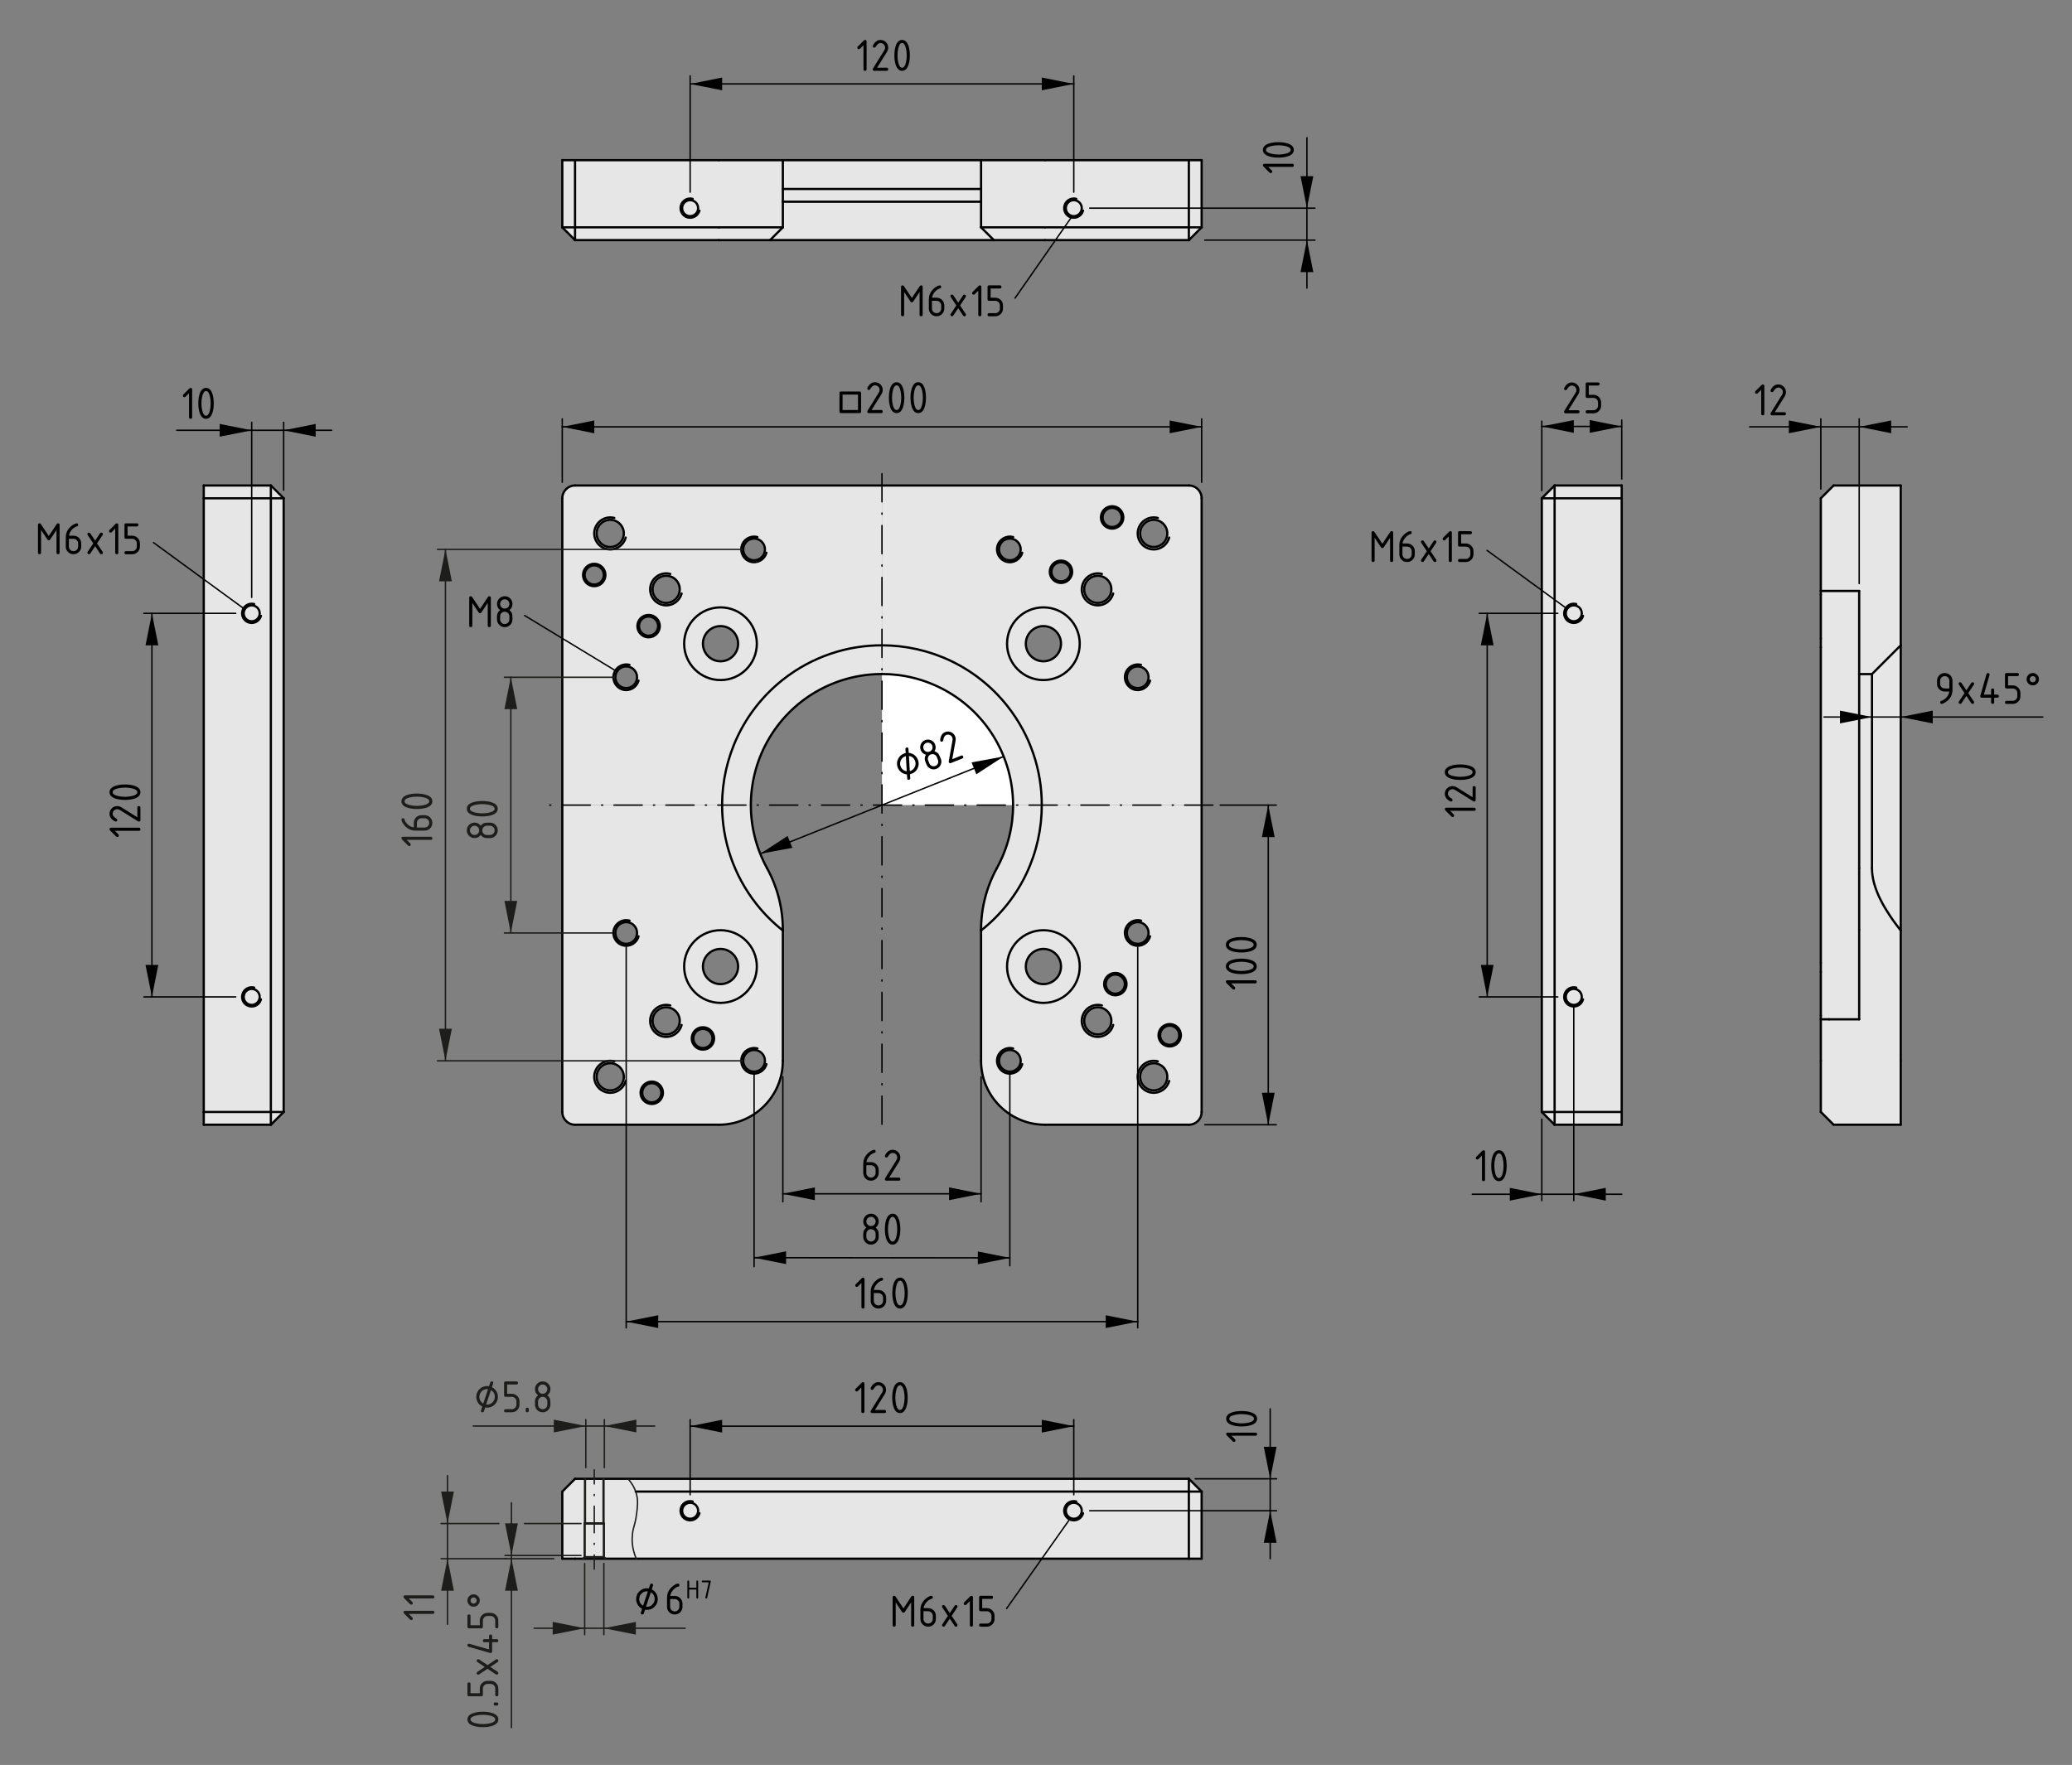 <?xml version="1.0" encoding="UTF-8"?>
<svg xmlns="http://www.w3.org/2000/svg" version="1.1" viewBox="0 0 367.435 313.043">
  <rect x="0" y="0" width="367.435" height="313.043" fill="#808080" stroke="none"/>
  <defs>
    <style>
      .cls-1 {
        fill: #1d1d1b;
      }

      .cls-2 {
        fill: #fff;
      }

      .cls-3, .cls-4, .cls-5, .cls-6, .cls-7, .cls-8, .cls-9 {
        fill: none;
        stroke-linecap: round;
        stroke-linejoin: round;
      }

      .cls-3, .cls-5, .cls-7, .cls-9 {
        stroke: #1d1d1b;
      }

      .cls-3, .cls-8 {
        stroke-width: .4px;
      }

      .cls-4, .cls-5, .cls-6, .cls-7, .cls-9 {
        stroke-width: .25px;
      }

      .cls-4, .cls-6, .cls-8 {
        stroke: #000;
      }

      .cls-5 {
        stroke-dasharray: 4.705 1.882 .188 1.882;
      }

      .cls-6 {
        stroke-dasharray: 5 2 .2 2;
      }

      .cls-10 {
        fill: #e6e6e6;
      }

      .cls-9 {
        stroke-dasharray: .188 1.882;
      }
    </style>
  </defs>
  <!-- Generator: Adobe Illustrator 28.6.0, SVG Export Plug-In . SVG Version: 1.2.0 Build 709)  -->
  <g>
    <g id="Kontur">
      <g id="LINE">
        <g>
          <g>
            <path class="cls-2" d="M156.403,119.55c3.79,0,7.63.93,11.19,2.88,7.69,4.23,12.05,12.17,12.06,20.37h-23.25v-23.25Z"/>
            <path class="cls-10" d="M185.033,120.62c-3.56,0-6.45-2.89-6.45-6.45s2.89-6.44,6.45-6.44,6.44,2.88,6.44,6.44-2.88,6.45-6.44,6.45ZM181.913,114.17c0,1.72,1.4,3.12,3.12,3.12s3.12-1.4,3.12-3.12-1.4-3.12-3.12-3.12-3.12,1.4-3.12,3.12Z"/>
            <rect class="cls-10" x="36.133" y="86.11" width="11.9" height="2.27"/>
            <rect class="cls-10" x="273.413" y="88.38" width="2.27" height="108.85"/>
            <path class="cls-10" d="M133.153,142.8c0,3.85.96,7.71,2.87,11.19,1.84,3.34,2.8,7.1,2.8,10.91v.14c-1.73-1.37-3.29-2.93-4.66-4.66-4.12-5.21-6.11-11.42-6.11-17.58h5.1Z"/>
            <path class="cls-10" d="M185.033,177.88c-3.56,0-6.45-2.89-6.45-6.45s2.89-6.44,6.45-6.44,6.44,2.88,6.44,6.44-2.88,6.45-6.44,6.45ZM181.913,171.43c0,1.72,1.4,3.12,3.12,3.12s3.12-1.4,3.12-3.12-1.4-3.12-3.12-3.12-3.12,1.4-3.12,3.12Z"/>
            <path class="cls-10" d="M111.043,122.05c1.07,0,1.93-.86,1.93-1.93,0-1.06-.86-1.92-1.93-1.92-1.06,0-1.92.86-1.92,1.92,0,1.07.86,1.93,1.92,1.93ZM105.373,103.97c1.1,0,1.99-.89,1.99-1.99,0-1.09-.89-1.98-1.99-1.98-1.09,0-1.98.89-1.98,1.98,0,1.1.89,1.99,1.98,1.99ZM108.213,92.2c-1.33,0-2.41,1.08-2.41,2.41s1.08,2.41,2.41,2.41,2.41-1.08,2.41-2.41-1.08-2.41-2.41-2.41ZM156.403,86.11v28.35c-6.16-.01-12.37,1.99-17.58,6.1-7.07,5.6-10.76,13.88-10.77,22.24h-28.34v-54.42c0-1.26,1.01-2.27,2.26-2.27h54.43ZM115.013,113.04c1.1,0,1.99-.89,1.99-1.99,0-1.09-.89-1.98-1.99-1.98-1.09,0-1.98.89-1.98,1.98,0,1.1.89,1.99,1.98,1.99ZM118.133,102.12c-1.33,0-2.41,1.08-2.41,2.41s1.08,2.41,2.41,2.41,2.41-1.08,2.41-2.41-1.08-2.41-2.41-2.41ZM127.773,120.62c3.56,0,6.44-2.89,6.44-6.45s-2.88-6.44-6.44-6.44-6.45,2.88-6.45,6.44,2.89,6.45,6.45,6.45ZM133.723,99.38c1.07,0,1.93-.87,1.93-1.93,0-1.07-.86-1.93-1.93-1.93-1.06,0-1.93.86-1.93,1.93,0,1.06.87,1.93,1.93,1.93Z"/>
            <polygon class="cls-10" points="275.683 197.23 275.683 199.49 273.413 197.23 275.683 197.23"/>
            <path class="cls-10" d="M48.033,88.38v108.85h-11.9v-108.85h11.9ZM46.053,108.79c0-.79-.64-1.42-1.42-1.42s-1.42.63-1.42,1.42c0,.78.64,1.41,1.42,1.41s1.42-.63,1.42-1.41ZM44.633,178.24c.78,0,1.42-.64,1.42-1.42,0-.79-.64-1.42-1.42-1.42s-1.42.63-1.42,1.42c0,.78.64,1.42,1.42,1.42Z"/>
            <polygon class="cls-10" points="275.683 86.11 275.683 88.38 273.413 88.38 275.683 86.11"/>
            <circle class="cls-10" cx="44.633" cy="176.82" r="1.42"/>
            <circle class="cls-10" cx="279.083" cy="176.82" r="1.42"/>
            <path class="cls-10" d="M44.633,110.2c-.78,0-1.42-.63-1.42-1.41,0-.79.64-1.42,1.42-1.42s1.42.63,1.42,1.42c0,.78-.64,1.41-1.42,1.41Z"/>
            <polygon class="cls-10" points="48.033 86.11 50.303 88.38 48.033 88.38 48.033 86.11"/>
            <path class="cls-10" d="M178.583,114.17c0,3.56,2.89,6.45,6.45,6.45s6.44-2.89,6.44-6.45-2.88-6.44-6.44-6.44-6.45,2.88-6.45,6.44ZM186.163,101.42c0,1.09.89,1.98,1.99,1.98,1.09,0,1.98-.89,1.98-1.98,0-1.1-.89-1.99-1.98-1.99-1.1,0-1.99.89-1.99,1.99ZM156.403,114.46v-28.35h54.42c1.26,0,2.27,1.01,2.27,2.27v54.42h-28.35c.01-6.16-1.99-12.36-6.1-17.57-5.6-7.07-13.88-10.76-22.24-10.77ZM179.083,95.52c-1.07,0-1.93.86-1.93,1.93,0,1.06.86,1.93,1.93,1.93,1.06,0,1.92-.87,1.92-1.93,0-1.07-.86-1.93-1.92-1.93ZM194.673,102.12c-1.33,0-2.41,1.08-2.41,2.41s1.08,2.41,2.41,2.41,2.41-1.08,2.41-2.41-1.08-2.41-2.41-2.41ZM197.223,93.76c1.09,0,1.98-.89,1.98-1.98,0-1.1-.89-1.99-1.98-1.99-1.1,0-1.99.89-1.99,1.99,0,1.09.89,1.98,1.99,1.98ZM201.753,122.05c1.07,0,1.93-.86,1.93-1.93,0-1.06-.86-1.92-1.93-1.92-1.06,0-1.93.86-1.93,1.92,0,1.07.87,1.93,1.93,1.93ZM204.593,92.2c-1.33,0-2.41,1.08-2.41,2.41s1.08,2.41,2.41,2.41,2.41-1.08,2.41-2.41-1.08-2.41-2.41-2.41Z"/>
            <path class="cls-10" d="M124.653,171.43c0,1.72,1.4,3.12,3.12,3.12s3.12-1.4,3.12-3.12-1.4-3.12-3.12-3.12-3.12,1.4-3.12,3.12ZM127.773,177.88c-3.56,0-6.45-2.89-6.45-6.45s2.89-6.44,6.45-6.44,6.44,2.88,6.44,6.44-2.88,6.45-6.44,6.45Z"/>
            <path class="cls-10" d="M279.083,110.2c-.78,0-1.42-.63-1.42-1.41,0-.79.64-1.42,1.42-1.42s1.42.63,1.42,1.42c0,.78-.64,1.41-1.42,1.41Z"/>
            <polygon class="cls-10" points="324.343 180.79 329.693 180.79 329.693 164.9 329.693 153.99 329.693 119.56 331.963 119.56 331.963 153.99 331.973 154.29 331.983 154.59 332.013 154.9 332.043 155.2 332.093 155.51 332.143 155.81 332.243 156.27 332.363 156.74 332.503 157.2 332.653 157.65 332.823 158.1 333.003 158.54 333.193 158.99 333.403 159.42 333.653 159.91 333.903 160.39 334.173 160.86 334.463 161.34 334.753 161.8 335.053 162.27 335.413 162.81 335.783 163.34 336.173 163.87 336.563 164.39 336.963 164.9 337.063 165.04 337.063 188.16 337.063 199.49 325.163 199.49 322.893 197.23 322.893 188.16 322.893 180.79 324.343 180.79"/>
            <polygon class="cls-10" points="50.303 197.23 48.033 199.49 48.033 197.23 50.303 197.23"/>
            <polygon class="cls-10" points="322.893 113.22 322.893 105.48 322.893 104.82 329.693 104.82 329.693 119.56 329.693 153.99 329.693 164.9 329.693 180.79 324.343 180.79 322.893 180.79 322.893 180.12 322.893 172.38 322.893 170.78 322.893 114.83 322.893 113.22"/>
            <path class="cls-10" d="M178.583,171.43c0,3.56,2.89,6.45,6.45,6.45s6.44-2.89,6.44-6.45-2.88-6.44-6.44-6.44-6.45,2.88-6.45,6.44ZM197.783,176.53c1.1,0,1.99-.88,1.99-1.98s-.89-1.98-1.99-1.98c-1.09,0-1.98.88-1.98,1.98s.89,1.98,1.98,1.98ZM173.973,165.04c7.08-5.59,10.77-13.87,10.77-22.24h28.35v54.43c0,1.25-1.01,2.26-2.27,2.26h-25.51c-6.26,0-11.34-5.07-11.34-11.33v-23.12ZM177.153,188.16c0,1.06.86,1.92,1.93,1.92,1.06,0,1.92-.86,1.92-1.92,0-1.07-.86-1.93-1.92-1.93-1.07,0-1.93.86-1.93,1.93ZM194.673,178.66c-1.33,0-2.41,1.08-2.41,2.41s1.08,2.41,2.41,2.41,2.41-1.08,2.41-2.41-1.08-2.41-2.41-2.41ZM205.443,183.62c0,1.1.89,1.99,1.98,1.99,1.1,0,1.99-.89,1.99-1.99,0-1.09-.89-1.98-1.99-1.98-1.09,0-1.98.89-1.98,1.98ZM201.753,167.41c1.07,0,1.93-.87,1.93-1.93,0-1.07-.86-1.93-1.93-1.93-1.06,0-1.93.86-1.93,1.93,0,1.06.87,1.93,1.93,1.93ZM202.183,190.99c0,1.33,1.08,2.41,2.41,2.41s2.41-1.08,2.41-2.41-1.08-2.41-2.41-2.41-2.41,1.08-2.41,2.41Z"/>
            <rect class="cls-10" x="275.683" y="86.11" width="11.9" height="2.27"/>
            <path class="cls-10" d="M156.403,114.46v5.09c-8.21,0-16.15,4.36-20.38,12.06-1.91,3.48-2.87,7.34-2.87,11.19h-5.1c.01-8.36,3.7-16.64,10.77-22.24,5.21-4.11,11.42-6.11,17.58-6.1Z"/>
            <rect class="cls-10" x="48.033" y="88.38" width="2.27" height="108.85"/>
            <path class="cls-10" d="M156.403,119.55v-5.09c8.36.01,16.64,3.7,22.24,10.77,4.11,5.21,6.11,11.41,6.1,17.57h-5.09c-.01-8.2-4.37-16.14-12.06-20.37-3.56-1.95-7.4-2.88-11.19-2.88Z"/>
            <polygon class="cls-10" points="336.963 164.9 336.563 164.39 336.173 163.87 335.783 163.34 335.413 162.81 335.053 162.27 334.753 161.8 334.463 161.34 334.173 160.86 333.903 160.39 333.653 159.91 333.403 159.42 333.193 158.99 333.003 158.54 332.823 158.1 332.653 157.65 332.503 157.2 332.363 156.74 332.243 156.27 332.143 155.81 332.093 155.51 332.043 155.2 332.013 154.9 331.983 154.59 331.973 154.29 331.963 153.99 331.963 119.56 337.063 114.46 337.063 165.04 336.963 164.9"/>
            <path class="cls-10" d="M111.043,167.41c1.07,0,1.93-.87,1.93-1.93,0-1.07-.86-1.93-1.93-1.93-1.06,0-1.92.86-1.92,1.93,0,1.06.86,1.93,1.92,1.93ZM105.803,190.99c0,1.33,1.08,2.41,2.41,2.41s2.41-1.08,2.41-2.41-1.08-2.41-2.41-2.41-2.41,1.08-2.41,2.41ZM134.163,160.38c1.37,1.73,2.93,3.29,4.66,4.66v23.12c0,6.26-5.07,11.33-11.34,11.33h-25.51c-1.25,0-2.26-1.01-2.26-2.26v-54.43h28.34c0,6.16,1.99,12.37,6.11,17.58ZM118.133,178.66c-1.33,0-2.41,1.08-2.41,2.41s1.08,2.41,2.41,2.41,2.41-1.08,2.41-2.41-1.08-2.41-2.41-2.41ZM113.593,193.83c0,1.09.89,1.98,1.99,1.98,1.09,0,1.98-.89,1.98-1.98,0-1.1-.89-1.99-1.98-1.99-1.1,0-1.99.89-1.99,1.99ZM122.673,184.19c0,1.09.88,1.98,1.98,1.98s1.98-.89,1.98-1.98c0-1.1-.88-1.99-1.98-1.99s-1.98.89-1.98,1.99ZM127.773,177.88c3.56,0,6.44-2.89,6.44-6.45s-2.88-6.44-6.44-6.44-6.45,2.88-6.45,6.44,2.89,6.45,6.45,6.45ZM133.723,190.08c1.07,0,1.93-.86,1.93-1.92,0-1.07-.86-1.93-1.93-1.93-1.06,0-1.93.86-1.93,1.93,0,1.06.87,1.92,1.93,1.92Z"/>
            <rect class="cls-10" x="36.133" y="197.23" width="11.9" height="2.26"/>
            <path class="cls-10" d="M124.653,114.17c0,1.72,1.4,3.12,3.12,3.12s3.12-1.4,3.12-3.12-1.4-3.12-3.12-3.12-3.12,1.4-3.12,3.12ZM127.773,120.62c-3.56,0-6.45-2.89-6.45-6.45s2.89-6.44,6.45-6.44,6.44,2.88,6.44,6.44-2.88,6.45-6.44,6.45Z"/>
            <path class="cls-10" d="M275.683,197.23v-108.85h11.9v108.85h-11.9ZM279.083,110.2c.78,0,1.42-.63,1.42-1.41,0-.79-.64-1.42-1.42-1.42s-1.42.63-1.42,1.42c0,.78.64,1.41,1.42,1.41ZM277.663,176.82c0,.78.64,1.42,1.42,1.42s1.42-.64,1.42-1.42c0-.79-.64-1.42-1.42-1.42s-1.42.63-1.42,1.42Z"/>
            <polygon class="cls-10" points="329.693 119.56 329.693 104.82 322.893 104.82 322.893 88.38 325.163 86.11 337.063 86.11 337.063 114.46 331.963 119.56 329.693 119.56"/>
            <rect class="cls-10" x="275.683" y="197.23" width="11.9" height="2.26"/>
            <path class="cls-10" d="M184.743,142.8c0,8.37-3.69,16.65-10.77,22.24v-.14c0-3.81.97-7.57,2.8-10.91,1.95-3.56,2.88-7.4,2.88-11.19h5.09Z"/>
            <rect class="cls-10" x="210.823" y="28.41" width="2.27" height="11.91"/>
            <polygon class="cls-10" points="210.823 40.32 213.093 40.32 210.823 42.59 210.823 40.32"/>
            <rect class="cls-10" x="210.823" y="264.56" width="2.27" height="11.9"/>
            <polygon class="cls-10" points="210.823 262.29 213.093 264.56 210.823 264.56 210.823 262.29"/>
            <path class="cls-10" d="M191.833,36.92c0,.78-.63,1.42-1.42,1.42-.78,0-1.41-.64-1.41-1.42s.63-1.42,1.41-1.42c.79,0,1.42.64,1.42,1.42Z"/>
            <path class="cls-10" d="M190.413,266.54c.79,0,1.42.64,1.42,1.42s-.63,1.42-1.42,1.42c-.78,0-1.41-.64-1.41-1.42s.63-1.42,1.41-1.42Z"/>
            <path class="cls-10" d="M210.823,40.32h-36.85v-11.91h36.85v11.91ZM189.003,36.92c0,.78.63,1.42,1.41,1.42.79,0,1.42-.64,1.42-1.42s-.63-1.42-1.42-1.42c-.78,0-1.41.64-1.41,1.42Z"/>
            <polygon class="cls-10" points="176.243 42.59 173.973 40.32 185.313 40.32 210.823 40.32 210.823 42.59 185.313 42.59 176.243 42.59"/>
            <rect class="cls-10" x="138.823" y="33.52" width="35.15" height="2.26"/>
            <rect class="cls-10" x="138.823" y="28.41" width="35.15" height="5.11"/>
            <polygon class="cls-10" points="173.973 40.32 176.243 42.59 136.563 42.59 138.823 40.32 138.823 35.78 173.973 35.78 173.973 40.32"/>
            <polygon class="cls-10" points="136.563 42.59 127.483 42.59 101.973 42.59 101.973 40.32 127.483 40.32 138.823 40.32 136.563 42.59"/>
            <circle class="cls-10" cx="122.383" cy="36.92" r="1.42"/>
            <circle class="cls-10" cx="122.383" cy="267.96" r="1.42"/>
            <path class="cls-10" d="M138.823,33.52v6.8h-36.85v-11.91h36.85v5.11ZM122.383,38.34c.79,0,1.42-.64,1.42-1.42s-.63-1.42-1.42-1.42c-.78,0-1.42.64-1.42,1.42s.64,1.42,1.42,1.42Z"/>
            <path class="cls-10" d="M210.823,264.56v11.9h-111.11v-11.9l2.26-2.27h108.85v2.27ZM189.003,267.96c0,.78.63,1.42,1.41,1.42.79,0,1.42-.64,1.42-1.42s-.63-1.42-1.42-1.42c-.78,0-1.41.64-1.41,1.42ZM123.803,267.96c0-.78-.63-1.42-1.42-1.42-.78,0-1.42.64-1.42,1.42s.64,1.42,1.42,1.42c.79,0,1.42-.64,1.42-1.42Z"/>
            <rect class="cls-10" x="99.713" y="28.41" width="2.26" height="11.91"/>
            <polygon class="cls-10" points="101.973 42.59 99.713 40.32 101.973 40.32 101.973 42.59"/>
          </g>
          <g>
            <path class="cls-8" d="M176.773,153.99c1.95-3.56,2.88-7.4,2.88-11.19-.01-8.2-4.37-16.14-12.06-20.37-3.56-1.95-7.4-2.88-11.19-2.88-8.21,0-16.15,4.36-20.38,12.06-1.91,3.48-2.87,7.34-2.87,11.19s.96,7.71,2.87,11.19"/>
            <path class="cls-8" d="M138.823,164.9c0-3.81-.96-7.57-2.8-10.91"/>
            <line class="cls-8" x1="138.823" y1="164.9" x2="138.823" y2="165.04"/>
            <path class="cls-8" d="M173.973,165.04c7.08-5.59,10.77-13.87,10.77-22.24.01-6.16-1.99-12.36-6.1-17.57-5.6-7.07-13.88-10.76-22.24-10.77-6.16-.01-12.37,1.99-17.58,6.1-7.07,5.6-10.76,13.88-10.77,22.24,0,6.16,1.99,12.37,6.11,17.58,1.37,1.73,2.93,3.29,4.66,4.66"/>
            <line class="cls-8" x1="173.973" y1="165.04" x2="173.973" y2="164.9"/>
            <path class="cls-8" d="M176.773,153.99c-1.83,3.34-2.8,7.1-2.8,10.91"/>
            <circle class="cls-8" cx="201.753" cy="165.48" r="1.93"/>
            <path class="cls-8" d="M126.633,184.19c0-1.1-.88-1.99-1.98-1.99s-1.98.89-1.98,1.99c0,1.09.88,1.98,1.98,1.98s1.98-.89,1.98-1.98Z"/>
            <circle class="cls-8" cx="124.653" cy="184.19" r="1.7"/>
            <path class="cls-8" d="M181.003,188.16c0-1.07-.86-1.93-1.92-1.93-1.07,0-1.93.86-1.93,1.93,0,1.06.86,1.92,1.93,1.92,1.06,0,1.92-.86,1.92-1.92Z"/>
            <path class="cls-8" d="M127.483,199.49c6.27,0,11.34-5.07,11.34-11.33"/>
            <line class="cls-8" x1="101.973" y1="199.49" x2="127.483" y2="199.49"/>
            <path class="cls-8" d="M99.713,197.23c0,1.25,1.01,2.26,2.26,2.26"/>
            <polyline class="cls-8" points="99.713 88.38 99.713 142.8 99.713 197.23"/>
            <path class="cls-8" d="M101.973,86.11c-1.25,0-2.26,1.01-2.26,2.27"/>
            <polyline class="cls-8" points="210.823 86.11 156.403 86.11 101.973 86.11"/>
            <path class="cls-8" d="M213.093,88.38c0-1.26-1.01-2.27-2.27-2.27"/>
            <polyline class="cls-8" points="213.093 197.23 213.093 142.8 213.093 88.38"/>
            <path class="cls-8" d="M210.823,199.49c1.26,0,2.27-1.01,2.27-2.26"/>
            <line class="cls-8" x1="185.313" y1="199.49" x2="210.823" y2="199.49"/>
            <path class="cls-8" d="M173.973,188.16c0,6.26,5.08,11.33,11.34,11.33"/>
            <line class="cls-8" x1="173.973" y1="188.16" x2="173.973" y2="165.04"/>
            <line class="cls-8" x1="138.823" y1="165.04" x2="138.823" y2="188.16"/>
            <path class="cls-8" d="M191.473,171.43c0-3.56-2.88-6.44-6.44-6.44s-6.45,2.88-6.45,6.44,2.89,6.45,6.45,6.45,6.44-2.89,6.44-6.45Z"/>
            <path class="cls-8" d="M134.213,171.43c0-3.56-2.88-6.44-6.44-6.44s-6.45,2.88-6.45,6.44,2.89,6.45,6.45,6.45,6.44-2.89,6.44-6.45Z"/>
            <path class="cls-8" d="M191.473,114.17c0-3.56-2.88-6.44-6.44-6.44s-6.45,2.88-6.45,6.44,2.89,6.45,6.45,6.45,6.44-2.89,6.44-6.45Z"/>
            <path class="cls-8" d="M134.213,114.17c0-3.56-2.88-6.44-6.44-6.44s-6.45,2.88-6.45,6.44,2.89,6.45,6.45,6.45,6.44-2.89,6.44-6.45Z"/>
            <path class="cls-8" d="M117.563,193.83c0-1.1-.89-1.99-1.98-1.99-1.1,0-1.99.89-1.99,1.99,0,1.09.89,1.98,1.99,1.98,1.09,0,1.98-.89,1.98-1.98Z"/>
            <path class="cls-8" d="M199.773,174.55c0-1.1-.89-1.98-1.99-1.98-1.09,0-1.98.88-1.98,1.98s.89,1.98,1.98,1.98c1.1,0,1.99-.88,1.99-1.98Z"/>
            <path class="cls-8" d="M209.413,183.62c0-1.09-.89-1.98-1.99-1.98-1.09,0-1.98.89-1.98,1.98,0,1.1.89,1.99,1.98,1.99,1.1,0,1.99-.89,1.99-1.99Z"/>
            <path class="cls-8" d="M190.133,101.42c0-1.1-.89-1.99-1.98-1.99-1.1,0-1.99.89-1.99,1.99,0,1.09.89,1.98,1.99,1.98,1.09,0,1.98-.89,1.98-1.98Z"/>
            <path class="cls-8" d="M199.203,91.78c0-1.1-.89-1.99-1.98-1.99-1.1,0-1.99.89-1.99,1.99,0,1.09.89,1.98,1.99,1.98,1.09,0,1.98-.89,1.98-1.98Z"/>
            <path class="cls-8" d="M117.003,111.05c0-1.09-.89-1.98-1.99-1.98-1.09,0-1.98.89-1.98,1.98,0,1.1.89,1.99,1.98,1.99,1.1,0,1.99-.89,1.99-1.99Z"/>
            <path class="cls-8" d="M107.363,101.98c0-1.09-.89-1.98-1.99-1.98-1.09,0-1.98.89-1.98,1.98,0,1.1.89,1.99,1.98,1.99,1.1,0,1.99-.89,1.99-1.99Z"/>
            <path class="cls-8" d="M181.003,97.45c0-1.07-.86-1.93-1.92-1.93-1.07,0-1.93.86-1.93,1.93,0,1.06.86,1.93,1.93,1.93,1.06,0,1.92-.87,1.92-1.93Z"/>
            <circle class="cls-8" cx="207.423" cy="183.62" r="1.7"/>
            <circle class="cls-8" cx="133.723" cy="97.45" r="1.93"/>
            <circle class="cls-8" cx="197.783" cy="174.55" r="1.7"/>
            <circle class="cls-8" cx="188.153" cy="101.42" r="1.7"/>
            <circle class="cls-8" cx="118.133" cy="181.07" r="2.41"/>
            <circle class="cls-8" cx="194.673" cy="181.07" r="2.41"/>
            <path class="cls-8" d="M135.653,188.16c0-1.07-.86-1.93-1.93-1.93-1.06,0-1.93.86-1.93,1.93,0,1.06.87,1.92,1.93,1.92,1.07,0,1.93-.86,1.93-1.92Z"/>
            <path class="cls-8" d="M203.683,120.12c0-1.06-.86-1.92-1.93-1.92-1.06,0-1.93.86-1.93,1.92,0,1.07.87,1.93,1.93,1.93,1.07,0,1.93-.86,1.93-1.93Z"/>
            <path class="cls-8" d="M112.973,165.48c0-1.07-.86-1.93-1.93-1.93-1.06,0-1.92.86-1.92,1.93,0,1.06.86,1.93,1.92,1.93,1.07,0,1.93-.87,1.93-1.93Z"/>
            <circle class="cls-8" cx="115.013" cy="111.05" r="1.7"/>
            <path class="cls-8" d="M117.283,193.83c0-.94-.76-1.71-1.7-1.71s-1.7.77-1.7,1.71c0,.93.76,1.7,1.7,1.7s1.7-.77,1.7-1.7Z"/>
            <circle class="cls-8" cx="118.133" cy="104.53" r="2.41"/>
            <path class="cls-8" d="M107.083,101.98c0-.94-.77-1.7-1.71-1.7-.93,0-1.7.76-1.7,1.7s.77,1.7,1.7,1.7c.94,0,1.71-.76,1.71-1.7Z"/>
            <path class="cls-8" d="M112.973,120.12c0-1.06-.86-1.92-1.93-1.92-1.06,0-1.92.86-1.92,1.92,0,1.07.86,1.93,1.92,1.93,1.07,0,1.93-.86,1.93-1.93Z"/>
            <circle class="cls-8" cx="194.673" cy="104.53" r="2.41"/>
            <circle class="cls-8" cx="197.223" cy="91.78" r="1.7"/>
            <circle class="cls-8" cx="108.213" cy="94.61" r="2.41"/>
            <circle class="cls-8" cx="204.593" cy="94.61" r="2.41"/>
            <circle class="cls-8" cx="204.593" cy="190.99" r="2.41"/>
            <circle class="cls-8" cx="108.213" cy="190.99" r="2.41"/>
            <circle class="cls-8" cx="185.033" cy="171.43" r="3.12"/>
            <circle class="cls-8" cx="127.773" cy="114.17" r="3.12"/>
            <circle class="cls-8" cx="185.033" cy="114.17" r="3.12"/>
            <circle class="cls-8" cx="127.773" cy="171.43" r="3.12"/>
            <polyline class="cls-6" points="215.083 142.8 213.093 142.8 184.743 142.8 179.653 142.8 156.403 142.8 133.153 142.8 128.053 142.8 99.713 142.8 96.703 142.8"/>
            <polyline class="cls-6" points="156.403 84.01 156.403 86.11 156.403 114.46 156.403 119.55 156.403 142.8 156.403 200.62"/>
            <path class="cls-8" d="M111.633,163.29c-1.21-.33-2.45.39-2.78,1.6-.32,1.21.4,2.46,1.61,2.78s2.45-.39,2.77-1.6"/>
            <path class="cls-8" d="M134.313,185.97c-1.21-.33-2.46.39-2.78,1.6s.39,2.45,1.6,2.78c1.21.32,2.46-.4,2.78-1.61"/>
            <path class="cls-8" d="M179.663,185.97c-1.21-.33-2.45.39-2.78,1.6-.32,1.21.4,2.45,1.61,2.78,1.21.32,2.45-.4,2.78-1.61"/>
            <path class="cls-8" d="M202.343,163.29c-1.21-.33-2.45.39-2.78,1.6-.32,1.21.4,2.46,1.61,2.78s2.45-.39,2.77-1.6"/>
            <path class="cls-8" d="M202.343,117.93c-1.21-.32-2.45.4-2.78,1.61-.32,1.21.4,2.45,1.61,2.78,1.21.32,2.45-.4,2.77-1.61"/>
            <path class="cls-8" d="M179.663,95.26c-1.21-.33-2.45.39-2.78,1.6-.32,1.21.4,2.45,1.61,2.78,1.21.32,2.45-.4,2.78-1.61"/>
            <path class="cls-8" d="M134.313,95.26c-1.21-.33-2.46.39-2.78,1.6s.39,2.45,1.6,2.78c1.21.32,2.46-.4,2.78-1.61"/>
            <path class="cls-8" d="M111.633,117.93c-1.21-.32-2.45.4-2.78,1.61-.32,1.21.4,2.45,1.61,2.78,1.21.32,2.45-.4,2.77-1.61"/>
            <path class="cls-8" d="M108.943,188.25c-1.51-.4-3.06.5-3.47,2.01-.4,1.51.49,3.06,2.01,3.47,1.51.4,3.06-.49,3.47-2.01"/>
            <path class="cls-8" d="M205.323,188.25c-1.51-.4-3.07.5-3.47,2.01-.41,1.51.49,3.06,2,3.47,1.52.4,3.07-.49,3.48-2.01"/>
            <path class="cls-8" d="M205.323,91.87c-1.51-.4-3.07.5-3.47,2.01-.41,1.51.49,3.07,2,3.47,1.52.41,3.07-.49,3.48-2"/>
            <path class="cls-8" d="M108.943,91.87c-1.51-.4-3.06.5-3.47,2.01-.4,1.51.49,3.07,2.01,3.47,1.51.41,3.06-.49,3.47-2"/>
            <path class="cls-8" d="M118.863,178.33c-1.51-.4-3.06.49-3.47,2.01-.4,1.51.49,3.06,2.01,3.47,1.51.4,3.06-.49,3.47-2.01"/>
            <path class="cls-8" d="M195.403,178.33c-1.51-.4-3.07.49-3.47,2.01-.41,1.51.49,3.06,2,3.47,1.51.4,3.07-.49,3.47-2.01"/>
            <path class="cls-8" d="M195.403,101.8c-1.51-.41-3.07.49-3.47,2-.41,1.51.49,3.07,2,3.47,1.51.41,3.07-.49,3.47-2"/>
            <path class="cls-8" d="M118.863,101.8c-1.51-.41-3.06.49-3.47,2-.4,1.51.49,3.07,2.01,3.47,1.51.41,3.06-.49,3.47-2"/>
            <line class="cls-8" x1="273.413" y1="197.23" x2="273.413" y2="88.38"/>
            <line class="cls-8" x1="275.683" y1="88.38" x2="275.683" y2="197.23"/>
            <line class="cls-8" x1="275.683" y1="86.11" x2="273.413" y2="88.38"/>
            <line class="cls-8" x1="275.683" y1="86.11" x2="275.683" y2="88.38"/>
            <line class="cls-8" x1="287.583" y1="86.11" x2="287.583" y2="88.38"/>
            <line class="cls-8" x1="275.683" y1="86.11" x2="287.583" y2="86.11"/>
            <line class="cls-8" x1="287.583" y1="88.38" x2="287.583" y2="197.23"/>
            <path class="cls-8" d="M280.503,108.79c0-.79-.64-1.42-1.42-1.42s-1.42.63-1.42,1.42c0,.78.64,1.41,1.42,1.41s1.42-.63,1.42-1.41Z"/>
            <line class="cls-8" x1="275.683" y1="199.49" x2="273.413" y2="197.23"/>
            <line class="cls-8" x1="275.683" y1="197.23" x2="275.683" y2="199.49"/>
            <line class="cls-8" x1="287.583" y1="197.23" x2="287.583" y2="199.49"/>
            <line class="cls-8" x1="287.583" y1="199.49" x2="275.683" y2="199.49"/>
            <circle class="cls-8" cx="279.083" cy="176.82" r="1.42"/>
            <line class="cls-8" x1="275.683" y1="88.38" x2="273.413" y2="88.38"/>
            <line class="cls-8" x1="275.683" y1="197.23" x2="273.413" y2="197.23"/>
            <line class="cls-8" x1="287.583" y1="88.38" x2="275.683" y2="88.38"/>
            <line class="cls-8" x1="275.683" y1="197.23" x2="287.583" y2="197.23"/>
            <path class="cls-8" d="M279.523,175.17c-.91-.24-1.84.3-2.08,1.21-.25.9.29,1.84,1.2,2.08s1.84-.29,2.08-1.2"/>
            <path class="cls-8" d="M279.523,107.14c-.91-.24-1.84.3-2.08,1.21-.25.9.29,1.84,1.2,2.08s1.84-.3,2.08-1.2"/>
            <line class="cls-8" x1="50.303" y1="88.38" x2="50.303" y2="197.23"/>
            <line class="cls-8" x1="48.033" y1="197.23" x2="48.033" y2="88.38"/>
            <line class="cls-8" x1="48.033" y1="199.49" x2="50.303" y2="197.23"/>
            <line class="cls-8" x1="48.033" y1="199.49" x2="48.033" y2="197.23"/>
            <line class="cls-8" x1="36.133" y1="199.49" x2="36.133" y2="197.23"/>
            <line class="cls-8" x1="48.033" y1="199.49" x2="36.133" y2="199.49"/>
            <line class="cls-8" x1="36.133" y1="197.23" x2="36.133" y2="88.38"/>
            <line class="cls-8" x1="48.033" y1="86.11" x2="50.303" y2="88.38"/>
            <line class="cls-8" x1="48.033" y1="88.38" x2="48.033" y2="86.11"/>
            <circle class="cls-8" cx="44.633" cy="176.82" r="1.42"/>
            <line class="cls-8" x1="36.133" y1="88.38" x2="36.133" y2="86.11"/>
            <line class="cls-8" x1="36.133" y1="86.11" x2="48.033" y2="86.11"/>
            <path class="cls-8" d="M46.053,108.79c0-.79-.64-1.42-1.42-1.42s-1.42.63-1.42,1.42c0,.78.64,1.41,1.42,1.41s1.42-.63,1.42-1.41Z"/>
            <line class="cls-8" x1="48.033" y1="197.23" x2="50.303" y2="197.23"/>
            <line class="cls-8" x1="48.033" y1="88.38" x2="50.303" y2="88.38"/>
            <line class="cls-8" x1="36.133" y1="197.23" x2="48.033" y2="197.23"/>
            <line class="cls-8" x1="48.033" y1="88.38" x2="36.133" y2="88.38"/>
            <path class="cls-8" d="M45.073,107.14c-.91-.24-1.84.3-2.08,1.21-.25.9.29,1.84,1.2,2.08s1.84-.3,2.08-1.2"/>
            <path class="cls-8" d="M45.073,175.17c-.91-.24-1.84.3-2.08,1.21-.25.9.29,1.84,1.2,2.08s1.84-.29,2.08-1.2"/>
            <line class="cls-8" x1="210.823" y1="28.41" x2="213.093" y2="28.41"/>
            <line class="cls-8" x1="213.093" y1="28.41" x2="213.093" y2="40.32"/>
            <line class="cls-8" x1="210.823" y1="40.32" x2="213.093" y2="40.32"/>
            <line class="cls-8" x1="213.093" y1="40.32" x2="210.823" y2="42.59"/>
            <polyline class="cls-8" points="138.823 28.41 138.823 33.52 138.823 35.78"/>
            <line class="cls-8" x1="138.823" y1="35.78" x2="138.823" y2="40.32"/>
            <line class="cls-8" x1="127.483" y1="40.32" x2="138.823" y2="40.32"/>
            <line class="cls-8" x1="127.483" y1="28.41" x2="138.823" y2="28.41"/>
            <circle class="cls-8" cx="122.383" cy="36.92" r="1.42"/>
            <line class="cls-8" x1="185.313" y1="40.32" x2="210.823" y2="40.32"/>
            <line class="cls-8" x1="185.313" y1="28.41" x2="210.823" y2="28.41"/>
            <line class="cls-8" x1="101.973" y1="40.32" x2="127.483" y2="40.32"/>
            <line class="cls-8" x1="101.973" y1="28.41" x2="127.483" y2="28.41"/>
            <line class="cls-8" x1="99.713" y1="40.32" x2="101.973" y2="42.59"/>
            <line class="cls-8" x1="99.713" y1="40.32" x2="101.973" y2="40.32"/>
            <line class="cls-8" x1="173.973" y1="40.32" x2="185.313" y2="40.32"/>
            <line class="cls-8" x1="185.313" y1="42.59" x2="176.243" y2="42.59"/>
            <line class="cls-8" x1="173.973" y1="40.32" x2="176.243" y2="42.59"/>
            <polyline class="cls-8" points="173.973 35.78 173.973 33.52 173.973 28.41"/>
            <line class="cls-8" x1="173.973" y1="35.78" x2="173.973" y2="40.32"/>
            <line class="cls-8" x1="173.973" y1="28.41" x2="185.313" y2="28.41"/>
            <line class="cls-8" x1="127.483" y1="42.59" x2="101.973" y2="42.59"/>
            <line class="cls-8" x1="136.563" y1="42.59" x2="127.483" y2="42.59"/>
            <line class="cls-8" x1="136.563" y1="42.59" x2="138.823" y2="40.32"/>
            <path class="cls-8" d="M191.833,36.92c0-.78-.63-1.42-1.42-1.42-.78,0-1.41.64-1.41,1.42s.63,1.42,1.41,1.42c.79,0,1.42-.64,1.42-1.42Z"/>
            <line class="cls-8" x1="99.713" y1="40.32" x2="99.713" y2="28.41"/>
            <line class="cls-8" x1="99.713" y1="28.41" x2="101.973" y2="28.41"/>
            <line class="cls-8" x1="210.823" y1="42.59" x2="185.313" y2="42.59"/>
            <line class="cls-8" x1="173.973" y1="33.52" x2="138.823" y2="33.52"/>
            <line class="cls-8" x1="138.823" y1="28.41" x2="173.973" y2="28.41"/>
            <line class="cls-8" x1="173.973" y1="35.78" x2="138.823" y2="35.78"/>
            <line class="cls-8" x1="136.563" y1="42.59" x2="176.243" y2="42.59"/>
            <line class="cls-8" x1="210.823" y1="40.32" x2="210.823" y2="28.41"/>
            <line class="cls-8" x1="210.823" y1="40.32" x2="210.823" y2="42.59"/>
            <line class="cls-8" x1="101.973" y1="28.41" x2="101.973" y2="40.32"/>
            <line class="cls-8" x1="101.973" y1="40.32" x2="101.973" y2="42.59"/>
            <path class="cls-8" d="M190.853,35.27c-.9-.24-1.84.3-2.08,1.21-.24.9.3,1.84,1.2,2.08.91.24,1.84-.29,2.09-1.2"/>
            <path class="cls-8" d="M122.823,35.27c-.9-.24-1.84.3-2.08,1.21-.24.9.29,1.84,1.2,2.08s1.84-.29,2.09-1.2"/>
            <line class="cls-8" x1="101.973" y1="262.29" x2="210.823" y2="262.29"/>
            <line class="cls-8" x1="210.823" y1="264.56" x2="112.733" y2="264.56"/>
            <line class="cls-8" x1="99.713" y1="264.56" x2="101.973" y2="262.29"/>
            <line class="cls-8" x1="213.093" y1="264.56" x2="210.823" y2="262.29"/>
            <line class="cls-8" x1="213.093" y1="264.56" x2="210.823" y2="264.56"/>
            <line class="cls-8" x1="210.823" y1="276.46" x2="101.973" y2="276.46"/>
            <line class="cls-8" x1="213.093" y1="276.46" x2="210.823" y2="276.46"/>
            <line class="cls-8" x1="213.093" y1="264.56" x2="213.093" y2="276.46"/>
            <line class="cls-8" x1="101.973" y1="276.46" x2="99.713" y2="276.46"/>
            <line class="cls-8" x1="99.713" y1="276.46" x2="99.713" y2="264.56"/>
            <path class="cls-8" d="M191.833,267.96c0-.78-.63-1.42-1.42-1.42-.78,0-1.41.64-1.41,1.42s.63,1.42,1.41,1.42c.79,0,1.42-.64,1.42-1.42Z"/>
            <circle class="cls-8" cx="122.383" cy="267.96" r="1.42"/>
            <line class="cls-8" x1="210.823" y1="264.56" x2="210.823" y2="262.29"/>
            <line class="cls-8" x1="210.823" y1="276.46" x2="210.823" y2="264.56"/>
            <path class="cls-8" d="M122.823,266.32c-.9-.25-1.84.29-2.08,1.2s.29,1.84,1.2,2.08c.91.25,1.84-.29,2.09-1.2"/>
            <path class="cls-8" d="M190.853,266.32c-.9-.25-1.84.29-2.08,1.2s.3,1.84,1.2,2.08c.91.25,1.84-.29,2.09-1.2"/>
            <line class="cls-8" x1="329.693" y1="104.82" x2="322.893" y2="104.82"/>
            <line class="cls-8" x1="322.893" y1="104.82" x2="322.893" y2="88.38"/>
            <line class="cls-8" x1="325.163" y1="86.11" x2="322.893" y2="88.38"/>
            <line class="cls-8" x1="325.163" y1="86.11" x2="337.063" y2="86.11"/>
            <line class="cls-8" x1="337.063" y1="114.46" x2="337.063" y2="86.11"/>
            <line class="cls-8" x1="331.963" y1="119.56" x2="337.063" y2="114.46"/>
            <line class="cls-8" x1="329.693" y1="119.56" x2="331.963" y2="119.56"/>
            <line class="cls-8" x1="329.693" y1="119.56" x2="329.693" y2="104.82"/>
            <line class="cls-8" x1="331.963" y1="153.99" x2="331.963" y2="119.56"/>
            <line class="cls-8" x1="329.693" y1="153.99" x2="329.693" y2="119.56"/>
            <line class="cls-8" x1="337.063" y1="114.46" x2="337.063" y2="165.04"/>
            <line class="cls-8" x1="337.063" y1="165.04" x2="336.963" y2="164.9"/>
            <polyline class="cls-8" points="336.963 164.9 336.563 164.39 336.173 163.87 335.783 163.34 335.413 162.81 335.053 162.27 334.753 161.8 334.463 161.34 334.173 160.86 333.903 160.39 333.653 159.91 333.403 159.42 333.193 158.99 333.003 158.54 332.823 158.1 332.653 157.65 332.503 157.2 332.363 156.74 332.243 156.27 332.143 155.81 332.093 155.51 332.043 155.2 332.013 154.9 331.983 154.59 331.973 154.29 331.963 153.99"/>
            <line class="cls-8" x1="322.893" y1="180.79" x2="324.343" y2="180.79"/>
            <line class="cls-8" x1="322.893" y1="188.16" x2="322.893" y2="180.79"/>
            <line class="cls-8" x1="325.163" y1="199.49" x2="322.893" y2="197.23"/>
            <line class="cls-8" x1="322.893" y1="197.23" x2="322.893" y2="188.16"/>
            <line class="cls-8" x1="337.063" y1="199.49" x2="325.163" y2="199.49"/>
            <line class="cls-8" x1="337.063" y1="188.16" x2="337.063" y2="199.49"/>
            <line class="cls-8" x1="337.063" y1="188.16" x2="337.063" y2="165.04"/>
            <line class="cls-8" x1="329.693" y1="180.79" x2="329.693" y2="164.9"/>
            <line class="cls-8" x1="329.693" y1="164.9" x2="329.693" y2="153.99"/>
            <line class="cls-8" x1="324.343" y1="180.79" x2="329.693" y2="180.79"/>
            <line class="cls-8" x1="322.893" y1="180.79" x2="322.893" y2="180.12"/>
            <line class="cls-8" x1="322.893" y1="105.48" x2="322.893" y2="104.82"/>
            <line class="cls-8" x1="322.893" y1="172.38" x2="322.893" y2="180.12"/>
            <line class="cls-8" x1="322.893" y1="105.48" x2="322.893" y2="113.22"/>
            <line class="cls-8" x1="322.893" y1="114.83" x2="322.893" y2="113.22"/>
            <line class="cls-8" x1="322.893" y1="172.38" x2="322.893" y2="170.78"/>
            <line class="cls-8" x1="322.893" y1="114.83" x2="322.893" y2="170.78"/>
          </g>
        </g>
      </g>
      <path class="cls-7" d="M111.461,262.407c.421.479,1.04,1.311,1.375,2.483.352,1.233.227,2.274.044,3.681-.251,1.927-.572,2.192-.71,3.415-.117,1.04-.176,2.467.66,4.483"/>
      <g id="LINE-2" data-name="LINE">
        <line class="cls-3" x1="107.027" y1="270.199" x2="107.027" y2="262.296"/>
      </g>
      <g id="LINE-3" data-name="LINE">
        <line class="cls-3" x1="107.367" y1="276.469" x2="107.084" y2="276.185"/>
      </g>
      <g id="LINE-4" data-name="LINE">
        <line class="cls-3" x1="107.084" y1="276.185" x2="107.084" y2="270.233"/>
      </g>
      <g id="LINE-5" data-name="LINE">
        <line class="cls-3" x1="107.084" y1="270.233" x2="107.027" y2="270.199"/>
      </g>
      <g id="LINE-6" data-name="LINE">
        <line class="cls-3" x1="103.739" y1="262.296" x2="103.739" y2="270.199"/>
      </g>
      <g id="LINE-7" data-name="LINE">
        <line class="cls-3" x1="103.739" y1="270.199" x2="107.027" y2="270.199"/>
      </g>
      <g id="LINE-8" data-name="LINE">
        <line class="cls-3" x1="103.739" y1="270.199" x2="103.682" y2="270.233"/>
      </g>
      <g id="LINE-9" data-name="LINE">
        <line class="cls-3" x1="103.682" y1="270.233" x2="103.682" y2="276.185"/>
      </g>
      <g id="LINE-10" data-name="LINE">
        <line class="cls-3" x1="103.682" y1="276.185" x2="103.399" y2="276.469"/>
      </g>
      <g id="LINE-11" data-name="LINE">
        <line class="cls-3" x1="103.682" y1="270.233" x2="107.084" y2="270.233"/>
      </g>
      <g id="LINE-12" data-name="LINE">
        <line class="cls-3" x1="103.682" y1="276.185" x2="107.084" y2="276.185"/>
      </g>
      <g id="LINE-13" data-name="LINE">
        <g>
          <line class="cls-7" x1="105.383" y1="260.699" x2="105.383" y2="263.199"/>
          <line class="cls-9" x1="105.383" y1="265.08" x2="105.383" y2="266.21"/>
          <line class="cls-5" x1="105.383" y1="267.151" x2="105.383" y2="274.866"/>
          <line class="cls-7" x1="105.383" y1="275.807" x2="105.383" y2="278.307"/>
        </g>
      </g>
    </g>
    <g id="Bemassung">
      <g id="SOLID">
        <polygon points="99.708 75.712 105.383 76.846 105.383 74.578 105.383 74.578 99.708 75.712"/>
      </g>
      <g id="SOLID-2" data-name="SOLID">
        <polygon points="213.094 75.712 207.419 74.578 207.419 76.846 207.419 76.846 213.094 75.712"/>
      </g>
      <line class="cls-4" x1="99.708" y1="85.543" x2="99.708" y2="74.294"/>
      <line class="cls-4" x1="213.094" y1="85.543" x2="213.094" y2="74.294"/>
      <g id="LINE-14" data-name="LINE">
        <line class="cls-4" x1="99.708" y1="75.712" x2="213.094" y2="75.712"/>
      </g>
      <g id="MTEXT">
        <g>
          <path d="M152.427,73.274h-3.287c-.183,0-.274-.092-.274-.273v-3.287c0-.184.091-.274.274-.274h3.287c.183,0,.274.091.274.274v3.287c0,.182-.091.273-.274.273ZM152.153,72.726v-2.739h-2.739v2.739h2.739Z"/>
          <path d="M155.166,67.795c.379,0,.702.134.969.4.267.268.4.59.4.969,0,.261-.083.523-.249.789l-1.727,2.772h1.702c.183,0,.274.091.274.274,0,.182-.091.273-.274.273h-2.191c-.183,0-.274-.091-.274-.273,0-.056.015-.108.046-.158l2.008-3.225c.091-.147.137-.298.137-.453,0-.227-.08-.42-.241-.58-.161-.161-.354-.241-.581-.241-.31,0-.596.229-.859.688-.05.089-.129.133-.237.133-.183,0-.274-.091-.274-.273,0-.041.008-.079.025-.112.34-.655.789-.983,1.345-.983Z"/>
          <path d="M160.371,70.535c0,.653-.08,1.218-.241,1.693-.235.697-.611,1.046-1.129,1.046s-.894-.348-1.129-1.042c-.161-.476-.241-1.042-.241-1.697s.08-1.222.241-1.697c.235-.694.611-1.042,1.129-1.042s.894.349,1.129,1.046c.161.476.241,1.04.241,1.693ZM159.823,70.535c0-.454-.048-.881-.146-1.282-.146-.606-.372-.909-.676-.909-.302,0-.526.305-.672.913-.1.409-.149.836-.149,1.278,0,.451.048.879.146,1.282.146.606.372.909.676.909s.53-.303.676-.909c.097-.403.146-.831.146-1.282Z"/>
          <path d="M164.206,70.535c0,.653-.08,1.218-.241,1.693-.235.697-.611,1.046-1.129,1.046s-.894-.348-1.129-1.042c-.161-.476-.241-1.042-.241-1.697s.08-1.222.241-1.697c.235-.694.611-1.042,1.129-1.042s.894.349,1.129,1.046c.161.476.241,1.04.241,1.693ZM163.658,70.535c0-.454-.048-.881-.146-1.282-.146-.606-.372-.909-.676-.909-.302,0-.526.305-.672.913-.1.409-.149.836-.149,1.278,0,.451.048.879.146,1.282.146.606.372.909.676.909s.53-.303.676-.909c.097-.403.146-.831.146-1.282Z"/>
        </g>
      </g>
      <g id="SOLID-3" data-name="SOLID">
        <polygon points="224.906 142.802 223.772 148.477 226.04 148.477 226.04 148.477 224.906 142.802"/>
      </g>
      <g id="SOLID-4" data-name="SOLID">
        <polygon points="224.906 199.495 226.04 193.82 223.772 193.82 223.772 193.82 224.906 199.495"/>
      </g>
      <line class="cls-4" x1="216.391" y1="142.802" x2="226.323" y2="142.802"/>
      <line class="cls-4" x1="213.661" y1="199.495" x2="226.323" y2="199.495"/>
      <g id="LINE-15" data-name="LINE">
        <line class="cls-4" x1="224.906" y1="142.802" x2="224.906" y2="199.495"/>
      </g>
      <g id="MTEXT-2" data-name="MTEXT">
        <g>
          <path d="M218.323,174.417l.63.63c.052.053.077.116.077.191,0,.183-.091.274-.274.274-.074,0-.138-.026-.19-.079l-1.071-1.07c-.071-.072-.107-.146-.107-.221,0-.182.092-.273.273-.273h4.932c.182,0,.273.092.273.273,0,.184-.091.274-.273.274h-4.269Z"/>
          <path d="M220.126,170.034c.653,0,1.218.08,1.693.241.697.234,1.046.611,1.046,1.129s-.348.893-1.042,1.129c-.476.16-1.042.24-1.697.24s-1.222-.08-1.697-.24c-.694-.236-1.042-.611-1.042-1.129s.349-.895,1.046-1.129c.476-.161,1.04-.241,1.693-.241ZM220.126,170.582c-.454,0-.881.049-1.282.146-.606.146-.909.372-.909.677,0,.301.305.525.913.672.409.1.836.149,1.278.149.451,0,.879-.048,1.282-.146.606-.146.909-.372.909-.676,0-.305-.303-.53-.909-.677-.403-.097-.831-.146-1.282-.146Z"/>
          <path d="M220.126,166.199c.653,0,1.218.08,1.693.241.697.235,1.046.611,1.046,1.128,0,.518-.348.895-1.042,1.129-.476.161-1.042.241-1.697.241s-1.222-.08-1.697-.241c-.694-.234-1.042-.611-1.042-1.129,0-.517.349-.893,1.046-1.128.476-.161,1.04-.241,1.693-.241ZM220.126,166.747c-.454,0-.881.048-1.282.146-.606.146-.909.372-.909.676,0,.303.305.526.913.673.409.1.836.149,1.278.149.451,0,.879-.049,1.282-.146.606-.146.909-.372.909-.677,0-.304-.303-.529-.909-.676-.403-.097-.831-.146-1.282-.146Z"/>
        </g>
      </g>
      <g id="SOLID-5" data-name="SOLID">
        <polygon points="263.732 108.787 262.598 114.462 264.866 114.462 264.866 114.462 263.732 108.787"/>
      </g>
      <g id="SOLID-6" data-name="SOLID">
        <polygon points="263.732 176.818 264.866 171.143 262.598 171.143 262.598 171.143 263.732 176.818"/>
      </g>
      <line class="cls-4" x1="276.247" y1="108.787" x2="262.315" y2="108.787"/>
      <line class="cls-4" x1="276.247" y1="176.818" x2="262.315" y2="176.818"/>
      <g id="LINE-16" data-name="LINE">
        <line class="cls-4" x1="263.732" y1="108.787" x2="263.732" y2="176.818"/>
      </g>
      <g id="MTEXT-3" data-name="MTEXT">
        <g>
          <path d="M257.149,143.81l.63.629c.052.053.077.117.077.191,0,.183-.091.275-.274.275-.074,0-.138-.026-.19-.079l-1.071-1.07c-.071-.072-.107-.146-.107-.22,0-.183.092-.274.273-.274h4.932c.182,0,.273.091.273.274s-.091.274-.273.274h-4.269Z"/>
          <path d="M256.213,140.797c0-.379.134-.702.4-.969.268-.267.59-.4.969-.4.261,0,.523.083.789.249l2.772,1.727v-1.702c0-.183.091-.274.274-.274.182,0,.273.091.273.274v2.191c0,.183-.091.274-.273.274-.056,0-.108-.015-.158-.046l-3.225-2.008c-.147-.091-.298-.137-.453-.137-.227,0-.42.08-.58.241-.161.161-.241.354-.241.581,0,.31.229.596.688.859.089.05.133.129.133.237,0,.183-.091.274-.273.274-.041,0-.079-.008-.112-.025-.655-.34-.983-.789-.983-1.345Z"/>
          <path d="M258.952,135.592c.653,0,1.218.08,1.693.241.697.235,1.046.611,1.046,1.129s-.348.894-1.042,1.129c-.476.161-1.042.241-1.697.241s-1.222-.08-1.697-.241c-.694-.235-1.042-.611-1.042-1.129s.349-.894,1.046-1.129c.476-.161,1.04-.241,1.693-.241ZM258.952,136.14c-.454,0-.881.048-1.282.146-.606.146-.909.372-.909.676,0,.302.305.526.913.672.409.1.836.149,1.278.149.451,0,.879-.048,1.282-.146.606-.146.909-.372.909-.676s-.303-.53-.909-.676c-.403-.097-.831-.146-1.282-.146Z"/>
        </g>
      </g>
      <g id="SOLID-7" data-name="SOLID">
        <polygon points="273.412 75.634 279.087 76.768 279.087 74.501 279.087 74.501 273.412 75.634"/>
      </g>
      <g id="SOLID-8" data-name="SOLID">
        <polygon points="287.586 75.634 281.911 74.501 281.911 76.768 281.911 76.768 287.586 75.634"/>
      </g>
      <line class="cls-4" x1="273.412" y1="87.026" x2="273.412" y2="74.699"/>
      <line class="cls-4" x1="287.586" y1="84.971" x2="287.586" y2="74.501"/>
      <g id="LINE-17" data-name="LINE">
        <line class="cls-4" x1="273.412" y1="75.634" x2="287.586" y2="75.634"/>
      </g>
      <g id="MTEXT-4" data-name="MTEXT">
        <g>
          <path d="M278.729,67.832c.379,0,.702.134.97.4.267.268.4.59.4.969,0,.261-.083.523-.249.789l-1.727,2.772h1.701c.183,0,.274.091.274.274,0,.182-.092.273-.274.273h-2.191c-.183,0-.273-.091-.273-.273,0-.056.015-.108.046-.158l2.008-3.225c.092-.147.138-.298.138-.453,0-.227-.08-.42-.241-.58-.16-.161-.354-.241-.581-.241-.31,0-.596.229-.858.688-.05.089-.129.133-.237.133-.183,0-.273-.091-.273-.273,0-.041.008-.079.024-.112.341-.655.789-.983,1.345-.983Z"/>
          <path d="M281.195,70.296v-2.191c0-.182.091-.273.273-.273h1.918c.183,0,.273.092.273.273,0,.184-.091.274-.273.274h-1.644v1.644h.821c.379,0,.702.134.97.402.267.269.4.591.4.967v.549c0,.379-.135.701-.402.969-.269.267-.591.4-.968.4h-1.096c-.183,0-.273-.092-.273-.273,0-.184.091-.274.273-.274h1.096c.229,0,.424-.079.583-.238s.239-.354.239-.583v-.549c0-.227-.08-.42-.241-.58-.16-.161-.354-.241-.581-.241h-1.096c-.183,0-.273-.091-.273-.274Z"/>
        </g>
      </g>
      <g id="SOLID-9" data-name="SOLID">
        <polygon points="26.942 108.787 25.808 114.462 28.076 114.462 28.076 114.462 26.942 108.787"/>
      </g>
      <g id="SOLID-10" data-name="SOLID">
        <polygon points="26.942 176.818 28.076 171.143 25.808 171.143 25.808 171.143 26.942 176.818"/>
      </g>
      <line class="cls-4" x1="41.798" y1="108.787" x2="25.525" y2="108.787"/>
      <line class="cls-4" x1="41.798" y1="176.818" x2="25.525" y2="176.818"/>
      <g id="LINE-18" data-name="LINE">
        <line class="cls-4" x1="26.942" y1="108.787" x2="26.942" y2="176.818"/>
      </g>
      <g id="MTEXT-5" data-name="MTEXT">
        <g>
          <path d="M20.359,147.359l.63.629c.052.053.077.117.077.191,0,.183-.091.275-.274.275-.074,0-.138-.026-.19-.079l-1.071-1.07c-.071-.072-.107-.146-.107-.22,0-.183.092-.274.273-.274h4.932c.182,0,.273.091.273.274s-.091.274-.273.274h-4.269Z"/>
          <path d="M19.423,144.346c0-.379.134-.702.4-.969.268-.267.59-.4.969-.4.261,0,.523.083.789.249l2.772,1.727v-1.702c0-.183.091-.274.274-.274.182,0,.273.091.273.274v2.191c0,.183-.091.274-.273.274-.056,0-.108-.015-.158-.046l-3.225-2.008c-.147-.091-.298-.137-.453-.137-.227,0-.42.08-.58.241-.161.161-.241.354-.241.581,0,.31.229.596.688.859.089.05.133.129.133.237,0,.183-.091.274-.273.274-.041,0-.079-.008-.112-.025-.655-.34-.983-.789-.983-1.345Z"/>
          <path d="M22.162,139.141c.653,0,1.218.08,1.693.241.697.235,1.046.611,1.046,1.129s-.348.894-1.042,1.129c-.476.161-1.042.241-1.697.241s-1.222-.08-1.697-.241c-.694-.235-1.042-.611-1.042-1.129s.349-.894,1.046-1.129c.476-.161,1.04-.241,1.693-.241ZM22.162,139.689c-.454,0-.881.048-1.282.146-.606.146-.909.372-.909.676,0,.302.305.526.913.672.409.1.836.149,1.278.149.451,0,.879-.048,1.282-.146.606-.146.909-.372.909-.676s-.303-.53-.909-.676c-.403-.097-.831-.146-1.282-.146Z"/>
        </g>
      </g>
      <g id="SOLID-11" data-name="SOLID">
        <polygon points="44.633 76.321 38.958 75.188 38.958 77.455 38.958 77.455 44.633 76.321"/>
      </g>
      <g id="SOLID-12" data-name="SOLID">
        <polygon points="50.302 76.321 55.977 77.455 55.977 75.188 55.977 75.188 50.302 76.321"/>
      </g>
      <line class="cls-4" x1="44.633" y1="105.952" x2="44.633" y2="74.904"/>
      <line class="cls-4" x1="50.302" y1="86.944" x2="50.302" y2="74.904"/>
      <g id="LINE-19" data-name="LINE">
        <line class="cls-4" x1="44.633" y1="76.321" x2="31.336" y2="76.321"/>
      </g>
      <g id="LINE-20" data-name="LINE">
        <line class="cls-4" x1="44.633" y1="76.321" x2="50.302" y2="76.321"/>
      </g>
      <g id="LINE-21" data-name="LINE">
        <line class="cls-4" x1="50.302" y1="76.321" x2="58.806" y2="76.321"/>
      </g>
      <g id="MTEXT-6" data-name="MTEXT">
        <g>
          <path d="M33.525,69.738l-.629.63c-.053.052-.117.077-.191.077-.183,0-.275-.091-.275-.274,0-.074.026-.138.079-.19l1.07-1.071c.072-.071.146-.107.22-.107.183,0,.274.092.274.273v4.932c0,.182-.091.273-.274.273s-.274-.091-.274-.273v-4.269Z"/>
          <path d="M37.908,71.541c0,.653-.08,1.218-.241,1.693-.235.697-.611,1.046-1.129,1.046s-.894-.348-1.129-1.042c-.161-.476-.241-1.042-.241-1.697s.08-1.222.241-1.697c.235-.694.611-1.042,1.129-1.042s.894.349,1.129,1.046c.161.476.241,1.04.241,1.693ZM37.36,71.541c0-.454-.048-.881-.146-1.282-.146-.606-.372-.909-.676-.909-.302,0-.526.305-.672.913-.1.409-.149.836-.149,1.278,0,.451.048.879.146,1.282.146.606.372.909.676.909s.53-.303.676-.909c.097-.403.146-.831.146-1.282Z"/>
        </g>
      </g>
      <g id="SOLID-13" data-name="SOLID">
        <polygon points="122.385 14.885 128.06 16.019 128.06 13.752 128.06 13.752 122.385 14.885"/>
      </g>
      <g id="SOLID-14" data-name="SOLID">
        <polygon points="190.417 14.885 184.742 13.752 184.742 16.019 184.742 16.019 190.417 14.885"/>
      </g>
      <line class="cls-4" x1="122.385" y1="34.084" x2="122.385" y2="13.468"/>
      <line class="cls-4" x1="190.417" y1="34.084" x2="190.417" y2="13.468"/>
      <g id="LINE-22" data-name="LINE">
        <line class="cls-4" x1="122.385" y1="14.885" x2="190.417" y2="14.885"/>
      </g>
      <g id="MTEXT-7" data-name="MTEXT">
        <g>
          <path d="M153.127,8.019l-.629.63c-.053.052-.117.077-.191.077-.183,0-.275-.091-.275-.274,0-.074.026-.138.079-.19l1.07-1.071c.072-.071.146-.107.22-.107.183,0,.274.092.274.273v4.932c0,.182-.091.273-.274.273s-.274-.091-.274-.273v-4.269Z"/>
          <path d="M156.141,7.083c.379,0,.702.134.969.4.267.268.4.59.4.969,0,.261-.083.523-.249.789l-1.727,2.772h1.702c.183,0,.274.091.274.274,0,.182-.091.273-.274.273h-2.191c-.183,0-.274-.091-.274-.273,0-.056.015-.108.046-.158l2.008-3.225c.091-.147.137-.298.137-.453,0-.227-.08-.42-.241-.58-.161-.161-.354-.241-.581-.241-.31,0-.596.229-.859.688-.05.089-.129.133-.237.133-.183,0-.274-.091-.274-.273,0-.041.008-.079.025-.112.34-.655.789-.983,1.345-.983Z"/>
          <path d="M161.345,9.822c0,.653-.08,1.218-.241,1.693-.235.697-.611,1.046-1.129,1.046s-.894-.348-1.129-1.042c-.161-.476-.241-1.042-.241-1.697s.08-1.222.241-1.697c.235-.694.611-1.042,1.129-1.042s.894.349,1.129,1.046c.161.476.241,1.04.241,1.693ZM160.797,9.822c0-.454-.048-.881-.146-1.282-.146-.606-.372-.909-.676-.909-.302,0-.526.305-.672.913-.1.409-.149.836-.149,1.278,0,.451.048.879.146,1.282.146.606.372.909.676.909s.53-.303.676-.909c.097-.403.146-.831.146-1.282Z"/>
        </g>
      </g>
      <g id="SOLID-15" data-name="SOLID">
        <polygon points="231.76 36.918 232.894 31.243 230.626 31.243 230.626 31.243 231.76 36.918"/>
      </g>
      <g id="SOLID-16" data-name="SOLID">
        <polygon points="231.76 42.588 230.626 48.263 232.894 48.263 232.894 48.263 231.76 42.588"/>
      </g>
      <line class="cls-4" x1="193.251" y1="36.918" x2="233.177" y2="36.918"/>
      <line class="cls-4" x1="213.661" y1="42.588" x2="233.177" y2="42.588"/>
      <g id="LINE-23" data-name="LINE">
        <line class="cls-4" x1="231.76" y1="36.918" x2="231.76" y2="24.438"/>
      </g>
      <g id="LINE-24" data-name="LINE">
        <line class="cls-4" x1="231.76" y1="36.918" x2="231.76" y2="42.588"/>
      </g>
      <g id="LINE-25" data-name="LINE">
        <line class="cls-4" x1="231.76" y1="42.588" x2="231.76" y2="51.091"/>
      </g>
      <g id="MTEXT-8" data-name="MTEXT">
        <g>
          <path d="M224.894,29.601l.63.629c.052.053.077.117.077.191,0,.183-.091.275-.274.275-.074,0-.138-.026-.19-.079l-1.071-1.07c-.071-.072-.107-.146-.107-.22,0-.183.092-.274.273-.274h4.932c.182,0,.273.091.273.274s-.091.274-.273.274h-4.269Z"/>
          <path d="M226.696,25.218c.653,0,1.218.08,1.693.241.697.235,1.046.611,1.046,1.129s-.348.894-1.042,1.129c-.476.161-1.042.241-1.697.241s-1.222-.08-1.697-.241c-.694-.235-1.042-.611-1.042-1.129s.349-.894,1.046-1.129c.476-.161,1.04-.241,1.693-.241ZM226.696,25.766c-.454,0-.881.048-1.282.146-.606.146-.909.372-.909.676,0,.302.305.526.913.672.409.1.836.149,1.278.149.451,0,.879-.048,1.282-.146.606-.146.909-.372.909-.676s-.303-.53-.909-.676c-.403-.097-.831-.146-1.282-.146Z"/>
        </g>
      </g>
      <g id="SOLID-17" data-name="SOLID">
        <polygon points="329.697 75.706 335.372 76.84 335.372 74.572 335.372 74.572 329.697 75.706"/>
      </g>
      <g id="SOLID-18" data-name="SOLID">
        <polygon points="322.894 75.706 317.219 74.572 317.219 76.84 317.219 76.84 322.894 75.706"/>
      </g>
      <line class="cls-4" x1="329.697" y1="103.509" x2="329.697" y2="74.289"/>
      <line class="cls-4" x1="322.894" y1="86.732" x2="322.894" y2="74.289"/>
      <g id="LINE-26" data-name="LINE">
        <line class="cls-4" x1="329.697" y1="75.706" x2="338.201" y2="75.706"/>
      </g>
      <g id="LINE-27" data-name="LINE">
        <line class="cls-4" x1="329.697" y1="75.706" x2="322.894" y2="75.706"/>
      </g>
      <g id="LINE-28" data-name="LINE">
        <line class="cls-4" x1="322.894" y1="75.706" x2="310.262" y2="75.706"/>
      </g>
      <g id="MTEXT-9" data-name="MTEXT">
        <g>
          <path d="M312.325,69.124l-.629.63c-.053.052-.117.077-.191.077-.184,0-.275-.091-.275-.274,0-.074.027-.138.08-.19l1.07-1.071c.072-.071.145-.107.22-.107.183,0,.274.092.274.273v4.932c0,.182-.092.273-.274.273s-.274-.091-.274-.273v-4.269Z"/>
          <path d="M315.339,68.187c.379,0,.702.134.969.4.268.268.4.59.4.969,0,.261-.082.523-.248.789l-1.727,2.772h1.701c.183,0,.273.091.273.274,0,.182-.091.273-.273.273h-2.191c-.183,0-.273-.091-.273-.273,0-.056.015-.108.045-.158l2.009-3.225c.091-.147.138-.298.138-.453,0-.227-.08-.42-.241-.58-.161-.161-.354-.241-.581-.241-.311,0-.596.229-.859.688-.049.089-.129.133-.236.133-.183,0-.273-.091-.273-.273,0-.041.008-.079.024-.112.341-.655.788-.983,1.345-.983Z"/>
        </g>
      </g>
      <g id="SOLID-19" data-name="SOLID">
        <polygon points="138.826 211.739 144.501 212.873 144.501 210.605 144.501 210.605 138.826 211.739"/>
      </g>
      <g id="SOLID-20" data-name="SOLID">
        <polygon points="173.976 211.739 168.301 210.605 168.301 212.873 168.301 212.873 173.976 211.739"/>
      </g>
      <line class="cls-4" x1="138.826" y1="190.991" x2="138.826" y2="213.156"/>
      <line class="cls-4" x1="173.976" y1="190.991" x2="173.976" y2="213.156"/>
      <g id="LINE-29" data-name="LINE">
        <line class="cls-4" x1="138.826" y1="211.739" x2="173.976" y2="211.739"/>
      </g>
      <g id="MTEXT-10" data-name="MTEXT">
        <g>
          <path d="M155.001,203.936c.183,0,.274.092.274.273,0,.136-.046.215-.137.237-.407.103-.763.346-1.067.73-.241.304-.38.621-.419.95h.801c.387,0,.712.133.975.398.263.266.395.59.395.971v.549c0,.381-.133.705-.4.971s-.59.398-.969.398c-.382,0-.706-.132-.971-.396-.266-.264-.398-.586-.398-.965v-1.652c0-.619.206-1.163.618-1.631.321-.362.671-.619,1.05-.771.108-.042.191-.062.249-.062ZM153.632,206.675v1.37c0,.229.08.424.239.583s.354.238.583.238.424-.08.583-.241c.159-.16.239-.354.239-.58v-.549c0-.229-.08-.424-.241-.583s-.354-.238-.581-.238h-.822Z"/>
          <path d="M158.289,203.936c.379,0,.702.134.969.4.267.268.4.59.4.969,0,.261-.083.523-.249.789l-1.727,2.772h1.702c.183,0,.274.091.274.274,0,.182-.091.273-.274.273h-2.191c-.183,0-.274-.091-.274-.273,0-.056.015-.108.046-.158l2.008-3.225c.091-.147.137-.298.137-.453,0-.227-.08-.42-.241-.58-.161-.161-.354-.241-.581-.241-.31,0-.596.229-.859.688-.05.089-.129.133-.237.133-.183,0-.274-.091-.274-.273,0-.041.008-.079.025-.112.34-.655.789-.983,1.345-.983Z"/>
        </g>
      </g>
      <g id="SOLID-21" data-name="SOLID">
        <polygon points="133.724 223.078 139.399 224.212 139.399 221.944 139.399 221.944 133.724 223.078"/>
      </g>
      <g id="SOLID-22" data-name="SOLID">
        <polygon points="179.078 223.108 173.403 221.974 173.403 224.242 173.403 224.242 179.078 223.108"/>
      </g>
      <line class="cls-4" x1="133.724" y1="190.255" x2="133.724" y2="224.665"/>
      <line class="cls-4" x1="179.078" y1="190.084" x2="179.078" y2="224.495"/>
      <g id="LINE-30" data-name="LINE">
        <line class="cls-4" x1="133.724" y1="223.078" x2="179.078" y2="223.108"/>
      </g>
      <g id="MTEXT-11" data-name="MTEXT">
        <g>
          <path d="M154.454,220.753c-.379,0-.702-.134-.969-.4-.267-.268-.4-.59-.4-.969v-.549c0-.453.183-.818.548-1.096-.365-.276-.548-.642-.548-1.096,0-.379.133-.701.4-.969.267-.267.59-.4.969-.4s.702.134.969.4c.267.268.4.59.4.969,0,.454-.183.819-.548,1.096.263.199.429.444.498.735.033.146.05.449.05.909,0,.379-.133.701-.4.969-.267.267-.59.4-.969.4ZM154.454,217.466c.229,0,.424-.079.583-.238s.239-.354.239-.584c0-.227-.08-.42-.241-.58-.161-.161-.354-.241-.581-.241-.229,0-.424.079-.583.238s-.239.354-.239.583c0,.23.08.425.239.584s.354.238.583.238ZM154.454,220.206c.229,0,.424-.079.583-.238s.239-.354.239-.583v-.549c0-.227-.08-.42-.241-.58-.161-.161-.354-.241-.581-.241-.229,0-.424.079-.583.238s-.239.354-.239.583v.549c0,.229.08.424.239.583s.354.238.583.238Z"/>
          <path d="M159.658,218.014c0,.653-.08,1.218-.241,1.693-.235.697-.611,1.046-1.129,1.046s-.894-.348-1.129-1.042c-.161-.476-.241-1.042-.241-1.697s.08-1.222.241-1.697c.235-.694.611-1.042,1.129-1.042s.894.349,1.129,1.046c.161.476.241,1.04.241,1.693ZM159.11,218.014c0-.454-.048-.881-.146-1.282-.146-.606-.372-.909-.676-.909-.302,0-.526.305-.672.913-.1.409-.149.836-.149,1.278,0,.451.048.879.146,1.282.146.606.372.909.676.909s.53-.303.676-.909c.097-.403.146-.831.146-1.282Z"/>
        </g>
      </g>
      <g id="SOLID-23" data-name="SOLID">
        <polygon points="111.047 234.416 116.722 235.55 116.722 233.282 116.722 233.282 111.047 234.416"/>
      </g>
      <g id="SOLID-24" data-name="SOLID">
        <polygon points="201.755 234.416 196.08 233.282 196.08 235.55 196.08 235.55 201.755 234.416"/>
      </g>
      <line class="cls-4" x1="111.047" y1="167.995" x2="111.047" y2="235.515"/>
      <line class="cls-4" x1="201.755" y1="167.995" x2="201.755" y2="235.515"/>
      <g id="LINE-31" data-name="LINE">
        <line class="cls-4" x1="111.047" y1="234.415" x2="201.755" y2="234.415"/>
      </g>
      <g id="MTEXT-12" data-name="MTEXT">
        <g>
          <path d="M152.762,227.549l-.629.63c-.053.052-.117.077-.191.077-.183,0-.275-.091-.275-.274,0-.074.026-.138.079-.19l1.07-1.071c.072-.071.146-.107.22-.107.183,0,.274.092.274.273v4.932c0,.182-.091.273-.274.273s-.274-.091-.274-.273v-4.269Z"/>
          <path d="M156.323,226.613c.183,0,.274.092.274.273,0,.136-.046.215-.137.237-.407.103-.763.346-1.067.73-.241.304-.38.621-.419.95h.801c.387,0,.712.133.975.398.263.266.395.59.395.971v.549c0,.381-.133.705-.4.971s-.59.398-.969.398c-.382,0-.706-.132-.971-.396-.266-.264-.398-.586-.398-.965v-1.652c0-.619.206-1.163.618-1.631.321-.362.671-.619,1.05-.771.108-.042.191-.062.249-.062ZM154.954,229.352v1.37c0,.229.08.424.239.583s.354.238.583.238.424-.08.583-.241c.159-.16.239-.354.239-.58v-.549c0-.229-.08-.424-.241-.583s-.354-.238-.581-.238h-.822Z"/>
          <path d="M160.98,229.352c0,.653-.08,1.218-.241,1.693-.235.697-.611,1.046-1.129,1.046s-.894-.348-1.129-1.042c-.161-.476-.241-1.042-.241-1.697s.08-1.222.241-1.697c.235-.694.611-1.042,1.129-1.042s.894.349,1.129,1.046c.161.476.241,1.04.241,1.693ZM160.432,229.352c0-.454-.048-.881-.146-1.282-.146-.606-.372-.909-.676-.909-.302,0-.526.305-.672.913-.1.409-.149.836-.149,1.278,0,.451.048.879.146,1.282.146.606.372.909.676.909s.53-.303.676-.909c.097-.403.146-.831.146-1.282Z"/>
        </g>
      </g>
      <g id="SOLID-25" data-name="SOLID">
        <polygon points="273.412 211.821 267.737 210.687 267.737 212.955 267.737 212.955 273.412 211.821"/>
      </g>
      <g id="SOLID-26" data-name="SOLID">
        <polygon points="279.082 211.821 284.757 212.955 284.757 210.687 284.757 210.687 279.082 211.821"/>
      </g>
      <line class="cls-4" x1="273.412" y1="198.498" x2="273.412" y2="212.955"/>
      <line class="cls-4" x1="279.082" y1="178.519" x2="279.082" y2="212.955"/>
      <g id="LINE-32" data-name="LINE">
        <line class="cls-4" x1="273.412" y1="211.821" x2="261.079" y2="211.821"/>
      </g>
      <g id="LINE-33" data-name="LINE">
        <line class="cls-4" x1="273.412" y1="211.821" x2="279.082" y2="211.821"/>
      </g>
      <g id="LINE-34" data-name="LINE">
        <line class="cls-4" x1="279.082" y1="211.821" x2="287.586" y2="211.821"/>
      </g>
      <g id="MTEXT-13" data-name="MTEXT">
        <g>
          <path d="M262.801,204.955l-.629.63c-.053.052-.117.077-.191.077-.184,0-.275-.091-.275-.274,0-.074.026-.138.079-.19l1.07-1.071c.072-.071.146-.107.221-.107.183,0,.273.092.273.273v4.932c0,.182-.091.273-.273.273s-.274-.091-.274-.273v-4.269Z"/>
          <path d="M267.184,206.757c0,.653-.08,1.218-.24,1.693-.235.697-.611,1.046-1.129,1.046s-.894-.348-1.129-1.042c-.161-.476-.241-1.042-.241-1.697s.08-1.222.241-1.697c.235-.694.611-1.042,1.129-1.042s.894.349,1.129,1.046c.16.476.24,1.04.24,1.693ZM266.636,206.757c0-.454-.048-.881-.146-1.282-.146-.606-.372-.909-.676-.909-.302,0-.526.305-.673.913-.1.409-.149.836-.149,1.278,0,.451.049.879.146,1.282.146.606.372.909.677.909.304,0,.529-.303.676-.909.098-.403.146-.831.146-1.282Z"/>
        </g>
      </g>
      <polygon points="134.818 151.432 140.509 150.378 139.667 148.272 139.667 148.272 134.818 151.432"/>
      <polygon points="177.984 134.173 172.294 135.227 173.136 137.333 173.136 137.333 177.984 134.173"/>
      <g id="MTEXT-14" data-name="MTEXT">
        <g>
          <path d="M161.374,137.324l.042.698c.007.13-.051.221-.174.271-.17.067-.289.017-.355-.152-.01-.023-.03-.285-.06-.786-.364-.03-.691-.152-.981-.367s-.502-.492-.639-.831c-.196-.493-.19-.983.018-1.469.209-.485.562-.827,1.056-1.024.09-.036.198-.069.327-.099l-.045-.698c-.008-.132.05-.222.173-.271.169-.067.287-.016.354.153.01.023.029.284.06.786.361.03.688.154.979.369.292.216.505.492.64.829.197.493.192.982-.016,1.469-.208.484-.56.825-1.052,1.022-.111.045-.22.078-.327.101ZM160.795,136.799l-.154-2.682c-.069.021-.122.038-.158.053-.353.141-.604.385-.753.733-.149.347-.153.696-.013,1.048.193.483.553.766,1.078.848ZM161.337,136.769c.064-.019.117-.036.159-.053.352-.141.603-.385.752-.733.148-.346.152-.696.012-1.048-.2-.502-.559-.784-1.076-.848l.153,2.682Z"/>
          <path d="M166.074,136.36c-.352.141-.701.137-1.048-.012-.348-.149-.591-.399-.731-.751l-.204-.51c-.168-.421-.134-.827.102-1.221-.441-.121-.746-.393-.915-.813-.141-.353-.137-.701.012-1.049.149-.347.4-.591.752-.731s.701-.137,1.049.012c.347.149.591.399.731.751.168.422.134.829-.103,1.221.318.088.563.253.735.498.085.124.214.398.384.826.141.352.137.7-.012,1.048-.149.347-.399.591-.752.731ZM164.854,133.307c.213-.085.364-.23.453-.438.088-.206.09-.417.005-.631-.084-.21-.23-.36-.439-.449-.209-.09-.418-.092-.629-.008-.213.085-.364.23-.453.438-.088.207-.09.417-.005.63.085.214.231.365.438.454s.417.09.63.004ZM165.871,135.851c.213-.085.364-.23.453-.438.088-.207.091-.417.006-.63l-.204-.51c-.084-.211-.23-.36-.439-.449-.208-.09-.418-.093-.629-.009-.213.086-.364.231-.453.438-.088.207-.091.417-.005.63l.203.51c.086.213.232.364.438.452.207.089.417.091.63.005Z"/>
          <path d="M167.602,129.849c.352-.141.701-.136,1.049.012.348.149.591.399.731.751.097.242.117.517.062.825l-.574,3.216,1.58-.632c.17-.068.288-.018.356.152.067.169.017.288-.153.355l-2.034.814c-.169.067-.288.018-.356-.152-.02-.052-.025-.106-.016-.164l.668-3.739c.029-.172.017-.328-.041-.472-.084-.211-.23-.361-.438-.449-.21-.091-.419-.093-.63-.009-.287.115-.468.435-.542.958-.013.101-.07.171-.17.212-.17.067-.288.017-.356-.152-.015-.038-.021-.077-.018-.114.072-.734.366-1.206.883-1.412Z"/>
        </g>
      </g>
      <line class="cls-4" x1="177.984" y1="134.173" x2="134.818" y2="151.432"/>
      <polygon points="337.068 127.175 342.742 128.309 342.742 126.041 342.742 126.041 337.068 127.175"/>
      <line class="cls-4" x1="337.068" y1="127.175" x2="362.257" y2="127.175"/>
      <g id="MTEXT-15" data-name="MTEXT">
        <g>
          <path d="M344.321,124.851c-.072,0-.136-.027-.191-.083-.055-.056-.083-.119-.083-.19,0-.128.046-.207.137-.237.199-.066.365-.143.498-.228.59-.383.919-.866.988-1.453h-.801c-.379,0-.702-.134-.97-.4-.267-.268-.4-.59-.4-.969v-.549c0-.379.134-.701.4-.969.268-.267.591-.4.97-.4.382,0,.705.132.971.396.266.264.398.586.398.965v1.652c0,.93-.433,1.664-1.299,2.203-.279.175-.485.262-.618.262ZM345.69,122.111v-1.37c0-.227-.08-.42-.24-.58-.161-.161-.354-.241-.581-.241-.228,0-.421.08-.581.241-.161.16-.241.354-.241.58v.549c0,.229.08.424.239.583s.354.238.583.238h.821Z"/>
          <path d="M349.034,122.933l.993,1.49c.031.047.046.099.046.154,0,.182-.091.273-.272.273-.1,0-.175-.041-.228-.122l-.868-1.302-.869,1.304c-.052.08-.128.12-.228.12-.075,0-.14-.026-.193-.081-.054-.054-.081-.117-.081-.192,0-.055.017-.105.048-.152l.994-1.492-.994-1.491c-.031-.047-.048-.098-.048-.152,0-.183.092-.273.274-.273.1,0,.176.04.228.121l.869,1.303.868-1.302c.053-.081.128-.122.228-.122.182,0,.272.09.272.27,0,.059-.015.111-.046.158l-.993,1.489Z"/>
          <path d="M351.169,123.482c0-.031.003-.056.009-.075l1.096-3.835c.038-.133.127-.199.266-.199.183,0,.273.092.273.274,0,.025-.003.052-.01.079l-.999,3.481h1.283v-.821c0-.184.091-.274.273-.274s.274.091.274.274v.821h.548c.183,0,.273.091.273.274,0,.182-.091.273-.273.273h-.548v.822c0,.182-.092.273-.274.273s-.273-.092-.273-.273v-.822h-1.644c-.183,0-.274-.092-.274-.273Z"/>
          <path d="M355.552,121.837v-2.191c0-.182.092-.273.274-.273h1.917c.183,0,.274.092.274.273,0,.184-.092.274-.274.274h-1.644v1.644h.822c.379,0,.702.134.969.402.268.269.4.591.4.967v.549c0,.379-.134.701-.402.969-.269.267-.591.4-.967.4h-1.096c-.183,0-.274-.092-.274-.273,0-.184.092-.274.274-.274h1.096c.229,0,.424-.079.583-.238s.238-.354.238-.583v-.549c0-.227-.08-.42-.24-.58-.161-.161-.354-.241-.581-.241h-1.096c-.183,0-.274-.091-.274-.274Z"/>
          <path d="M360.482,119.372c.305,0,.563.106.776.319.213.212.319.471.319.774s-.106.562-.319.774-.472.319-.776.319c-.304,0-.562-.106-.776-.319-.213-.213-.319-.471-.319-.774s.106-.562.319-.774c.214-.213.473-.319.776-.319ZM360.482,119.92c-.152,0-.281.053-.388.159s-.16.235-.16.387c0,.148.054.277.162.385.107.107.236.161.386.161.152,0,.282-.054.389-.159.106-.106.159-.235.159-.387,0-.154-.053-.284-.157-.389-.105-.104-.235-.157-.391-.157Z"/>
        </g>
      </g>
      <polygon points="331.965 127.175 326.29 126.041 326.29 128.309 326.29 128.309 331.965 127.175"/>
      <line class="cls-4" x1="331.965" y1="127.175" x2="323.461" y2="127.175"/>
      <line class="cls-4" x1="331.965" y1="127.175" x2="337.068" y2="127.175"/>
      <g id="SOLID-27" data-name="SOLID">
        <polygon points="122.385 252.957 128.06 254.091 128.06 251.823 128.06 251.823 122.385 252.957"/>
      </g>
      <g id="SOLID-28" data-name="SOLID">
        <polygon points="190.417 252.957 184.742 251.823 184.742 254.091 184.742 254.091 190.417 252.957"/>
      </g>
      <line class="cls-4" x1="122.385" y1="265.125" x2="122.385" y2="251.8"/>
      <line class="cls-4" x1="190.417" y1="265.125" x2="190.416" y2="251.8"/>
      <g id="LINE-35" data-name="LINE">
        <line class="cls-4" x1="122.385" y1="252.957" x2="190.417" y2="252.957"/>
      </g>
      <g id="MTEXT-16" data-name="MTEXT">
        <g>
          <path d="M152.743,246.09l-.629.63c-.053.052-.117.077-.191.077-.183,0-.275-.091-.275-.274,0-.074.026-.138.079-.19l1.07-1.071c.072-.071.146-.107.22-.107.183,0,.274.092.274.273v4.932c0,.182-.091.273-.274.273s-.274-.091-.274-.273v-4.269Z"/>
          <path d="M155.756,245.154c.379,0,.702.134.969.4.267.268.4.59.4.969,0,.261-.083.523-.249.789l-1.727,2.772h1.702c.183,0,.274.091.274.274,0,.182-.091.273-.274.273h-2.191c-.183,0-.274-.091-.274-.273,0-.056.015-.108.046-.158l2.008-3.225c.091-.147.137-.298.137-.453,0-.227-.08-.42-.241-.58-.161-.161-.354-.241-.581-.241-.31,0-.596.229-.859.688-.05.089-.129.133-.237.133-.183,0-.274-.091-.274-.273,0-.041.008-.079.025-.112.34-.655.789-.983,1.345-.983Z"/>
          <path d="M160.961,247.893c0,.653-.08,1.218-.241,1.693-.235.697-.611,1.046-1.129,1.046s-.894-.348-1.129-1.042c-.161-.476-.241-1.042-.241-1.697s.08-1.222.241-1.697c.235-.694.611-1.042,1.129-1.042s.894.349,1.129,1.046c.161.476.241,1.04.241,1.693ZM160.413,247.893c0-.454-.048-.881-.146-1.282-.146-.606-.372-.909-.676-.909-.302,0-.526.305-.672.913-.1.409-.149.836-.149,1.278,0,.451.048.879.146,1.282.146.606.372.909.676.909s.53-.303.676-.909c.097-.403.146-.831.146-1.282Z"/>
        </g>
      </g>
      <line class="cls-4" x1="225.246" y1="262.29" x2="225.246" y2="249.893"/>
      <g id="MTEXT-17" data-name="MTEXT">
        <g>
          <path d="M218.38,254.652l.63.629c.052.053.077.117.077.191,0,.184-.091.275-.274.275-.074,0-.138-.026-.19-.079l-1.071-1.07c-.071-.072-.107-.146-.107-.22,0-.184.092-.274.273-.274h4.932c.182,0,.273.091.273.274,0,.182-.091.273-.273.273h-4.269Z"/>
          <path d="M220.183,250.269c.653,0,1.218.08,1.693.24.697.236,1.046.611,1.046,1.129s-.348.895-1.042,1.129c-.476.161-1.042.241-1.697.241s-1.222-.08-1.697-.241c-.694-.234-1.042-.611-1.042-1.129s.349-.893,1.046-1.129c.476-.16,1.04-.24,1.693-.24ZM220.183,250.817c-.454,0-.881.048-1.282.146-.606.146-.909.372-.909.676,0,.303.305.526.913.673.409.1.836.149,1.278.149.451,0,.879-.049,1.282-.146.606-.146.909-.372.909-.677,0-.304-.303-.529-.909-.676-.403-.098-.831-.146-1.282-.146Z"/>
        </g>
      </g>
      <g id="SOLID-29" data-name="SOLID">
        <polygon points="225.246 267.96 224.112 273.635 226.38 273.635 226.38 273.635 225.246 267.96"/>
      </g>
      <g id="SOLID-30" data-name="SOLID">
        <polygon points="225.246 262.29 226.38 256.615 224.112 256.615 224.112 256.615 225.246 262.29"/>
      </g>
      <line class="cls-4" x1="193.251" y1="267.96" x2="226.38" y2="267.958"/>
      <line class="cls-4" x1="211.96" y1="262.29" x2="226.38" y2="262.289"/>
      <g id="LINE-36" data-name="LINE">
        <line class="cls-4" x1="225.246" y1="267.96" x2="225.246" y2="276.464"/>
      </g>
      <g id="LINE-37" data-name="LINE">
        <line class="cls-4" x1="225.246" y1="267.96" x2="225.246" y2="262.29"/>
      </g>
      <g id="MTEXT-18" data-name="MTEXT">
        <g>
          <path d="M10.295,92.825c.183,0,.274.092.274.273v4.932c0,.182-.091.273-.274.273s-.274-.091-.274-.273v-4.026l-1.115,1.669c-.075.11-.16.166-.254.166-.098,0-.184-.056-.259-.166l-1.111-1.673v4.03c0,.182-.091.273-.274.273s-.274-.092-.274-.273v-4.932c0-.182.091-.273.274-.273.1,0,.18.046.241.137l1.403,2.104,1.411-2.121c.053-.08.13-.12.232-.12Z"/>
          <path d="M13.582,92.825c.183,0,.274.092.274.273,0,.136-.046.215-.137.237-.407.103-.763.346-1.067.73-.241.304-.38.621-.419.95h.801c.387,0,.712.133.975.398.263.266.395.59.395.971v.549c0,.381-.133.705-.4.971s-.59.398-.969.398c-.382,0-.706-.132-.971-.396-.266-.264-.398-.586-.398-.965v-1.652c0-.619.206-1.163.618-1.631.321-.362.671-.619,1.05-.771.108-.042.191-.062.249-.062ZM12.213,95.564v1.37c0,.229.08.424.239.583s.354.238.583.238.424-.08.583-.241c.159-.16.239-.354.239-.58v-.549c0-.229-.08-.424-.241-.583s-.354-.238-.581-.238h-.822Z"/>
          <path d="M17.2,96.385l.993,1.49c.031.047.046.099.046.154,0,.182-.091.273-.273.273-.099,0-.175-.041-.227-.122l-.868-1.302-.869,1.304c-.052.08-.128.12-.228.12-.075,0-.139-.026-.193-.081-.054-.054-.081-.117-.081-.192,0-.055.016-.105.048-.152l.994-1.492-.994-1.491c-.032-.047-.048-.098-.048-.152,0-.183.091-.273.274-.273.1,0,.176.04.228.121l.869,1.303.868-1.302c.052-.081.128-.122.227-.122.182,0,.273.09.273.27,0,.059-.015.111-.046.158l-.993,1.489Z"/>
          <path d="M20.431,93.761l-.629.63c-.053.052-.117.077-.191.077-.183,0-.275-.091-.275-.274,0-.074.026-.138.079-.19l1.07-1.071c.072-.071.146-.107.22-.107.183,0,.274.092.274.273v4.932c0,.182-.091.273-.274.273s-.274-.091-.274-.273v-4.269Z"/>
          <path d="M22.074,95.29v-2.191c0-.182.091-.273.274-.273h1.917c.183,0,.274.092.274.273,0,.184-.091.274-.274.274h-1.644v1.644h.822c.379,0,.702.134.969.402s.4.591.4.967v.549c0,.379-.134.701-.402.969-.269.267-.591.4-.967.4h-1.096c-.183,0-.274-.092-.274-.273,0-.184.091-.274.274-.274h1.096c.229,0,.424-.079.583-.238s.239-.354.239-.583v-.549c0-.227-.08-.42-.241-.58-.161-.161-.354-.241-.581-.241h-1.096c-.183,0-.274-.091-.274-.274Z"/>
        </g>
      </g>
      <line class="cls-4" x1="43.215" y1="107.925" x2="27.227" y2="96.244"/>
      <g id="MTEXT-19" data-name="MTEXT">
        <g>
          <path d="M246.781,94.207c.183,0,.273.092.273.273v4.932c0,.182-.091.273-.273.273s-.274-.091-.274-.273v-4.026l-1.115,1.669c-.075.11-.16.166-.254.166-.098,0-.184-.056-.259-.166l-1.111-1.673v4.03c0,.182-.091.273-.273.273s-.274-.092-.274-.273v-4.932c0-.182.092-.273.274-.273.1,0,.18.046.24.137l1.403,2.104,1.411-2.121c.053-.08.13-.12.232-.12Z"/>
          <path d="M250.068,94.207c.183,0,.273.092.273.273,0,.136-.046.215-.137.237-.407.103-.763.346-1.066.73-.241.304-.381.621-.42.95h.802c.387,0,.712.133.975.398.264.266.395.59.395.971v.549c0,.381-.133.705-.4.971-.267.266-.59.398-.969.398-.382,0-.706-.132-.972-.396-.266-.264-.398-.586-.398-.965v-1.652c0-.619.206-1.163.618-1.631.321-.362.672-.619,1.051-.771.107-.042.19-.062.249-.062ZM248.698,96.946v1.37c0,.229.08.424.239.583s.354.238.583.238.424-.08.583-.241c.159-.16.238-.354.238-.58v-.549c0-.229-.08-.424-.24-.583-.161-.159-.354-.238-.581-.238h-.822Z"/>
          <path d="M253.686,97.768l.993,1.49c.031.047.046.099.046.154,0,.182-.091.273-.272.273-.1,0-.175-.041-.228-.122l-.868-1.302-.869,1.304c-.052.08-.128.12-.228.12-.075,0-.14-.026-.193-.081-.054-.054-.081-.117-.081-.192,0-.055.017-.105.048-.152l.994-1.492-.994-1.491c-.031-.047-.048-.098-.048-.152,0-.183.092-.273.274-.273.1,0,.176.04.228.121l.869,1.303.868-1.302c.053-.081.128-.122.228-.122.182,0,.272.09.272.27,0,.059-.015.111-.046.158l-.993,1.489Z"/>
          <path d="M256.916,95.144l-.629.63c-.053.052-.117.077-.191.077-.184,0-.275-.091-.275-.274,0-.074.026-.138.079-.19l1.07-1.071c.072-.071.146-.107.221-.107.183,0,.273.092.273.273v4.932c0,.182-.091.273-.273.273s-.274-.091-.274-.273v-4.269Z"/>
          <path d="M258.56,96.672v-2.191c0-.182.092-.273.274-.273h1.917c.183,0,.274.092.274.273,0,.184-.092.274-.274.274h-1.644v1.644h.822c.379,0,.702.134.969.402.268.269.4.591.4.967v.549c0,.379-.134.701-.402.969-.269.267-.591.4-.967.4h-1.096c-.183,0-.274-.092-.274-.273,0-.184.092-.274.274-.274h1.096c.229,0,.424-.079.583-.238s.238-.354.238-.583v-.549c0-.227-.08-.42-.24-.58-.161-.161-.354-.241-.581-.241h-1.096c-.183,0-.274-.091-.274-.274Z"/>
        </g>
      </g>
      <line class="cls-4" x1="277.526" y1="107.718" x2="263.713" y2="97.627"/>
      <g id="MTEXT-20" data-name="MTEXT">
        <g>
          <path d="M163.346,50.615c.183,0,.274.092.274.273v4.932c0,.182-.091.273-.274.273s-.274-.091-.274-.273v-4.026l-1.115,1.669c-.075.11-.16.166-.254.166-.098,0-.184-.056-.259-.166l-1.111-1.673v4.03c0,.182-.091.273-.274.273s-.274-.092-.274-.273v-4.932c0-.182.091-.273.274-.273.1,0,.18.046.241.137l1.403,2.104,1.411-2.121c.053-.08.13-.12.232-.12Z"/>
          <path d="M166.633,50.615c.183,0,.274.092.274.273,0,.136-.046.215-.137.237-.407.103-.763.346-1.067.73-.241.304-.38.621-.419.95h.801c.387,0,.712.133.975.398.263.266.395.59.395.971v.549c0,.381-.133.705-.4.971s-.59.398-.969.398c-.382,0-.706-.132-.971-.396-.266-.264-.398-.586-.398-.965v-1.652c0-.619.206-1.163.618-1.631.321-.362.671-.619,1.05-.771.108-.042.191-.062.249-.062ZM165.264,53.355v1.37c0,.229.08.424.239.583s.354.238.583.238.424-.08.583-.241c.159-.16.239-.354.239-.58v-.549c0-.229-.08-.424-.241-.583s-.354-.238-.581-.238h-.822Z"/>
          <path d="M170.251,54.176l.993,1.49c.031.047.046.099.046.154,0,.182-.091.273-.273.273-.099,0-.175-.041-.227-.122l-.868-1.302-.869,1.304c-.052.08-.128.12-.228.12-.075,0-.139-.026-.193-.081-.054-.054-.081-.117-.081-.192,0-.055.016-.105.048-.152l.994-1.492-.994-1.491c-.032-.047-.048-.098-.048-.152,0-.183.091-.273.274-.273.1,0,.176.04.228.121l.869,1.303.868-1.302c.052-.081.128-.122.227-.122.182,0,.273.09.273.27,0,.059-.015.111-.046.158l-.993,1.489Z"/>
          <path d="M173.481,51.552l-.629.63c-.053.052-.117.077-.191.077-.183,0-.275-.091-.275-.274,0-.074.026-.138.079-.19l1.07-1.071c.072-.071.146-.107.22-.107.183,0,.274.092.274.273v4.932c0,.182-.091.273-.274.273s-.274-.091-.274-.273v-4.269Z"/>
          <path d="M175.125,53.08v-2.191c0-.182.091-.273.274-.273h1.917c.183,0,.274.092.274.273,0,.184-.091.274-.274.274h-1.644v1.644h.822c.379,0,.702.134.969.402s.4.591.4.967v.549c0,.379-.134.701-.402.969-.269.267-.591.4-.967.4h-1.096c-.183,0-.274-.092-.274-.273,0-.184.091-.274.274-.274h1.096c.229,0,.424-.079.583-.238s.239-.354.239-.583v-.549c0-.227-.08-.42-.241-.58-.161-.161-.354-.241-.581-.241h-1.096c-.183,0-.274-.091-.274-.274Z"/>
        </g>
      </g>
      <line class="cls-4" x1="189.977" y1="38.561" x2="180" y2="52.873"/>
      <g id="MTEXT-21" data-name="MTEXT">
        <g>
          <path d="M161.851,283.041c.183,0,.274.092.274.273v4.932c0,.182-.091.273-.274.273s-.274-.091-.274-.273v-4.026l-1.115,1.669c-.075.11-.16.166-.254.166-.098,0-.184-.056-.259-.166l-1.111-1.673v4.03c0,.182-.091.273-.274.273s-.274-.092-.274-.273v-4.932c0-.182.091-.273.274-.273.1,0,.18.046.241.137l1.403,2.104,1.411-2.121c.053-.08.13-.12.232-.12Z"/>
          <path d="M165.138,283.041c.183,0,.274.092.274.273,0,.136-.046.215-.137.237-.407.103-.763.346-1.067.73-.241.304-.38.621-.419.95h.801c.387,0,.712.133.975.398.263.266.395.59.395.971v.549c0,.381-.133.705-.4.971s-.59.398-.969.398c-.382,0-.706-.132-.971-.396-.266-.264-.398-.586-.398-.965v-1.652c0-.619.206-1.163.618-1.631.321-.362.671-.619,1.05-.771.108-.042.191-.062.249-.062ZM163.769,285.78v1.37c0,.229.08.424.239.583s.354.238.583.238.424-.08.583-.241c.159-.16.239-.354.239-.58v-.549c0-.229-.08-.424-.241-.583s-.354-.238-.581-.238h-.822Z"/>
          <path d="M168.756,286.601l.993,1.49c.031.047.046.099.046.154,0,.182-.091.273-.273.273-.099,0-.175-.041-.227-.122l-.868-1.302-.869,1.304c-.052.08-.128.12-.228.12-.075,0-.139-.026-.193-.081-.054-.054-.081-.117-.081-.192,0-.055.016-.105.048-.152l.994-1.492-.994-1.491c-.032-.047-.048-.098-.048-.152,0-.183.091-.273.274-.273.1,0,.176.04.228.121l.869,1.303.868-1.302c.052-.081.128-.122.227-.122.182,0,.273.09.273.27,0,.059-.015.111-.046.158l-.993,1.489Z"/>
          <path d="M171.986,283.977l-.629.63c-.053.052-.117.077-.191.077-.183,0-.275-.091-.275-.274,0-.074.026-.138.079-.19l1.07-1.071c.072-.071.146-.107.22-.107.183,0,.274.092.274.273v4.932c0,.182-.091.273-.274.273s-.274-.091-.274-.273v-4.269Z"/>
          <path d="M173.63,285.505v-2.191c0-.182.091-.273.274-.273h1.917c.183,0,.274.092.274.273,0,.184-.091.274-.274.274h-1.644v1.644h.822c.379,0,.702.134.969.402s.4.591.4.967v.549c0,.379-.134.701-.402.969-.269.267-.591.4-.967.4h-1.096c-.183,0-.274-.092-.274-.273,0-.184.091-.274.274-.274h1.096c.229,0,.424-.079.583-.238s.239-.354.239-.583v-.549c0-.227-.08-.42-.241-.58-.161-.161-.354-.241-.581-.241h-1.096c-.183,0-.274-.091-.274-.274Z"/>
        </g>
      </g>
      <line class="cls-4" x1="189.753" y1="269.377" x2="178.505" y2="285.299"/>
      <g id="DIMENSION">
        <g id="SOLID-31" data-name="SOLID">
          <polygon class="cls-1" points="90.587 120.107 89.454 125.782 91.721 125.782 91.721 125.782 90.587 120.107"/>
        </g>
        <g id="SOLID-32" data-name="SOLID">
          <polygon class="cls-1" points="90.587 165.462 91.721 159.787 89.454 159.787 89.454 159.787 90.587 165.462"/>
        </g>
        <g id="LINE-38" data-name="LINE">
          <line class="cls-7" x1="108.95" y1="120.125" x2="89.454" y2="120.125"/>
        </g>
        <g id="LINE-39" data-name="LINE">
          <line class="cls-7" x1="108.508" y1="165.48" x2="89.454" y2="165.48"/>
        </g>
        <g id="LINE-40" data-name="LINE">
          <line class="cls-7" x1="90.587" y1="120.107" x2="90.587" y2="165.462"/>
        </g>
        <g id="MTEXT-22" data-name="MTEXT">
          <g>
            <path class="cls-1" d="M88.263,147.277c0,.379-.134.702-.4.969-.268.267-.59.4-.969.4h-.549c-.453,0-.818-.183-1.096-.548-.276.365-.642.548-1.096.548-.379,0-.701-.133-.969-.4-.267-.267-.4-.59-.4-.969s.134-.702.4-.969c.268-.267.59-.4.969-.4.454,0,.819.183,1.096.548.199-.263.444-.429.735-.498.146-.033.449-.05.909-.05.379,0,.701.133.969.4.267.267.4.59.4.969ZM84.976,147.277c0-.229-.079-.424-.238-.583s-.354-.239-.584-.239c-.227,0-.42.08-.58.241-.161.161-.241.354-.241.581,0,.229.079.424.238.583s.354.239.583.239c.23,0,.425-.08.584-.239s.238-.354.238-.583ZM87.715,147.277c0-.229-.079-.424-.238-.583s-.354-.239-.583-.239h-.549c-.227,0-.42.08-.58.241-.161.161-.241.354-.241.581,0,.229.079.424.238.583s.354.239.583.239h.549c.229,0,.424-.08.583-.239s.238-.354.238-.583Z"/>
            <path class="cls-1" d="M85.523,142.073c.653,0,1.218.08,1.693.241.697.235,1.046.611,1.046,1.129s-.348.894-1.042,1.129c-.476.161-1.042.241-1.697.241s-1.222-.08-1.697-.241c-.694-.235-1.042-.611-1.042-1.129s.349-.894,1.046-1.129c.476-.161,1.04-.241,1.693-.241ZM85.523,142.621c-.454,0-.881.048-1.282.146-.606.146-.909.372-.909.676,0,.302.305.526.913.672.409.1.836.149,1.278.149.451,0,.879-.048,1.282-.146.606-.146.909-.372.909-.676s-.303-.53-.909-.676c-.403-.097-.831-.146-1.282-.146Z"/>
          </g>
        </g>
      </g>
      <g id="DIMENSION-2" data-name="DIMENSION">
        <g id="SOLID-33" data-name="SOLID">
          <polygon class="cls-1" points="78.994 97.433 77.86 103.108 80.128 103.108 80.128 103.108 78.994 97.433"/>
        </g>
        <g id="SOLID-34" data-name="SOLID">
          <polygon class="cls-1" points="78.994 188.136 80.128 182.461 77.86 182.461 77.86 182.461 78.994 188.136"/>
        </g>
        <g id="LINE-41" data-name="LINE">
          <line class="cls-7" x1="131.669" y1="97.448" x2="77.577" y2="97.448"/>
          <line class="cls-7" x1="131.669" y1="188.157" x2="77.577" y2="188.157"/>
        </g>
        <g id="LINE-42" data-name="LINE">
          <line class="cls-7" x1="78.994" y1="97.433" x2="78.994" y2="188.157"/>
        </g>
        <g id="MTEXT-23" data-name="MTEXT">
          <g>
            <path class="cls-1" d="M72.127,148.967l.63.629c.052.053.077.117.077.191,0,.183-.091.275-.274.275-.074,0-.138-.026-.19-.079l-1.071-1.07c-.071-.072-.107-.146-.107-.22,0-.183.092-.274.273-.274h4.932c.182,0,.273.091.273.274s-.091.274-.273.274h-4.269Z"/>
            <path class="cls-1" d="M71.191,145.406c0-.183.092-.274.273-.274.136,0,.215.046.237.137.103.407.346.763.73,1.067.304.241.621.38.95.419v-.801c0-.387.133-.712.398-.975.266-.263.59-.395.971-.395h.549c.381,0,.705.133.971.4s.398.59.398.969c0,.382-.132.706-.396.971-.264.266-.586.398-.965.398h-1.652c-.619,0-1.163-.206-1.631-.618-.362-.321-.619-.671-.771-1.05-.042-.108-.062-.191-.062-.249ZM73.93,146.776h1.37c.229,0,.424-.08.583-.239s.238-.354.238-.583-.08-.424-.241-.583c-.16-.159-.354-.239-.58-.239h-.549c-.229,0-.424.08-.583.241s-.238.354-.238.581v.822Z"/>
            <path class="cls-1" d="M73.93,140.75c.653,0,1.218.08,1.693.241.697.235,1.046.611,1.046,1.129s-.348.894-1.042,1.129c-.476.161-1.042.241-1.697.241s-1.222-.08-1.697-.241c-.694-.235-1.042-.611-1.042-1.129s.349-.894,1.046-1.129c.476-.161,1.04-.241,1.693-.241ZM73.93,141.297c-.454,0-.881.048-1.282.146-.606.146-.909.372-.909.676,0,.302.305.526.913.672.409.1.836.149,1.278.149.451,0,.879-.048,1.282-.146.606-.146.909-.372.909-.676s-.303-.53-.909-.676c-.403-.097-.831-.146-1.282-.146Z"/>
          </g>
        </g>
      </g>
      <g id="MTEXT-24" data-name="MTEXT">
        <g>
          <path d="M86.769,105.755c.183,0,.274.092.274.273v4.932c0,.182-.091.273-.274.273s-.274-.091-.274-.273v-4.026l-1.115,1.669c-.075.11-.16.166-.254.166-.098,0-.184-.056-.259-.166l-1.111-1.673v4.03c0,.182-.091.273-.274.273s-.274-.092-.274-.273v-4.932c0-.182.091-.273.274-.273.1,0,.18.046.241.137l1.403,2.104,1.411-2.121c.053-.08.13-.12.232-.12Z"/>
          <path d="M89.508,111.233c-.379,0-.702-.134-.969-.4-.267-.268-.4-.59-.4-.969v-.549c0-.453.183-.818.548-1.096-.365-.276-.548-.642-.548-1.096,0-.379.133-.701.4-.969.267-.267.59-.4.969-.4s.702.134.969.4c.267.268.4.59.4.969,0,.454-.183.819-.548,1.096.263.199.429.444.498.735.033.146.05.449.05.909,0,.379-.133.701-.4.969-.267.267-.59.4-.969.4ZM89.508,107.946c.229,0,.424-.079.583-.238s.239-.354.239-.584c0-.227-.08-.42-.241-.58-.161-.161-.354-.241-.581-.241-.229,0-.424.079-.583.238s-.239.354-.239.583c0,.23.08.425.239.584s.354.238.583.238ZM89.508,110.686c.229,0,.424-.079.583-.238s.239-.354.239-.583v-.549c0-.227-.08-.42-.241-.58-.161-.161-.354-.241-.581-.241-.229,0-.424.079-.583.238s-.239.354-.239.583v.549c0,.229.08.424.239.583s.354.238.583.238Z"/>
        </g>
      </g>
      <line class="cls-4" x1="109.119" y1="118.938" x2="93.038" y2="109.174"/>
      <g id="SOLID-35" data-name="SOLID">
        <polygon class="cls-1" points="103.886 252.934 98.211 251.8 98.211 254.067 98.211 254.067 103.886 252.934"/>
      </g>
      <g id="SOLID-36" data-name="SOLID">
        <polygon class="cls-1" points="107.174 252.934 112.849 254.067 112.849 251.8 112.849 251.8 107.174 252.934"/>
      </g>
      <line class="cls-7" x1="103.886" y1="260.305" x2="103.886" y2="251.8"/>
      <line class="cls-7" x1="107.174" y1="260.305" x2="107.174" y2="251.8"/>
      <g id="LINE-43" data-name="LINE">
        <line class="cls-7" x1="103.886" y1="252.934" x2="83.912" y2="252.934"/>
      </g>
      <g id="LINE-44" data-name="LINE">
        <line class="cls-7" x1="103.886" y1="252.934" x2="107.174" y2="252.934"/>
      </g>
      <g id="LINE-45" data-name="LINE">
        <line class="cls-7" x1="107.174" y1="252.934" x2="116.094" y2="252.934"/>
      </g>
      <g id="MTEXT-25" data-name="MTEXT">
        <g>
          <path class="cls-1" d="M86.038,249.645l-.221.664c-.042.124-.129.187-.262.187-.183,0-.274-.092-.274-.273,0-.025.079-.275.237-.752-.327-.163-.585-.398-.774-.705-.189-.308-.284-.644-.284-1.009,0-.531.187-.983.562-1.357.374-.373.828-.56,1.36-.56.097,0,.21.01.341.03l.217-.665c.042-.125.128-.188.261-.188.182,0,.273.092.273.273,0,.025-.079.275-.237.752.324.163.581.398.772.707.19.309.286.645.286,1.007,0,.531-.187.983-.56,1.357-.374.373-.826.56-1.356.56-.119,0-.232-.009-.34-.028ZM85.694,248.944l.853-2.548c-.072-.006-.127-.01-.167-.01-.38,0-.704.134-.971.401-.268.267-.401.59-.401.969,0,.521.229.916.687,1.188ZM86.209,249.117c.066.007.122.01.167.01.379,0,.703-.134.97-.401.267-.267.401-.59.401-.969,0-.54-.229-.936-.685-1.187l-.853,2.547Z"/>
          <path class="cls-1" d="M89.39,247.482v-2.191c0-.182.091-.273.274-.273h1.917c.183,0,.274.092.274.273,0,.184-.091.274-.274.274h-1.644v1.644h.822c.379,0,.702.134.969.402s.4.591.4.967v.549c0,.379-.134.701-.402.969-.269.267-.591.4-.967.4h-1.096c-.183,0-.274-.092-.274-.273,0-.184.091-.274.274-.274h1.096c.229,0,.424-.079.583-.238s.239-.354.239-.583v-.549c0-.227-.08-.42-.241-.58-.161-.161-.354-.241-.581-.241h-1.096c-.183,0-.274-.091-.274-.274Z"/>
          <path class="cls-1" d="M93.225,249.948c0-.183.091-.274.274-.274s.274.092.274.274v.274c0,.182-.091.273-.274.273s-.274-.092-.274-.273v-.274Z"/>
          <path class="cls-1" d="M96.238,250.496c-.379,0-.702-.134-.969-.4-.267-.268-.4-.59-.4-.969v-.549c0-.453.183-.818.548-1.096-.365-.276-.548-.642-.548-1.096,0-.379.133-.701.4-.969.267-.267.59-.4.969-.4s.702.134.969.4c.267.268.4.59.4.969,0,.454-.183.819-.548,1.096.263.199.429.444.498.735.033.146.05.449.05.909,0,.379-.133.701-.4.969-.267.267-.59.4-.969.4ZM96.238,247.209c.229,0,.424-.079.583-.238s.239-.354.239-.584c0-.227-.08-.42-.241-.58-.161-.161-.354-.241-.581-.241-.229,0-.424.079-.583.238s-.239.354-.239.583c0,.23.08.425.239.584s.354.238.583.238ZM96.238,249.948c.229,0,.424-.079.583-.238s.239-.354.239-.583v-.549c0-.227-.08-.42-.241-.58-.161-.161-.354-.241-.581-.241-.229,0-.424.079-.583.238s-.239.354-.239.583v.549c0,.229.08.424.239.583s.354.238.583.238Z"/>
        </g>
      </g>
      <polygon class="cls-1" points="90.696 275.874 91.83 270.199 89.563 270.199 89.563 270.199 90.696 275.874"/>
      <g id="SOLID-37" data-name="SOLID">
        <polygon class="cls-1" points="90.696 276.463 89.563 282.138 91.83 282.138 91.83 282.138 90.696 276.463"/>
      </g>
      <line class="cls-7" x1="103.035" y1="275.896" x2="89.563" y2="275.896"/>
      <g id="LINE-46" data-name="LINE">
        <line class="cls-7" x1="98.211" y1="276.463" x2="89.563" y2="276.463"/>
      </g>
      <line class="cls-7" x1="90.696" y1="270.227" x2="90.696" y2="266.542"/>
      <g id="LINE-47" data-name="LINE">
        <line class="cls-7" x1="90.696" y1="270.227" x2="90.696" y2="276.463"/>
      </g>
      <g id="LINE-48" data-name="LINE">
        <line class="cls-7" x1="90.696" y1="276.463" x2="90.696" y2="306.416"/>
      </g>
      <g id="MTEXT-26" data-name="MTEXT">
        <g>
          <path class="cls-1" d="M85.631,303.604c.653,0,1.218.08,1.693.241.697.234,1.046.611,1.046,1.129s-.348.893-1.042,1.129c-.476.16-1.042.24-1.697.24s-1.222-.08-1.697-.24c-.694-.236-1.042-.611-1.042-1.129s.349-.895,1.046-1.129c.476-.161,1.04-.241,1.693-.241ZM85.631,304.152c-.454,0-.881.049-1.282.146-.606.146-.909.372-.909.677,0,.301.305.525.913.672.409.1.836.149,1.278.149.451,0,.879-.048,1.282-.146.606-.146.909-.372.909-.676,0-.305-.303-.53-.909-.677-.403-.097-.831-.146-1.282-.146Z"/>
          <path class="cls-1" d="M87.822,302.508c-.183,0-.274-.091-.274-.274,0-.182.092-.273.274-.273h.274c.182,0,.273.092.273.273,0,.184-.092.274-.273.274h-.274Z"/>
          <path class="cls-1" d="M85.356,300.865h-2.191c-.182,0-.273-.092-.273-.273v-1.918c0-.183.092-.273.273-.273.184,0,.274.091.274.273v1.644h1.644v-.821c0-.379.134-.703.402-.97s.591-.4.967-.4h.549c.379,0,.701.134.969.402.267.269.4.591.4.968v1.096c0,.182-.092.273-.273.273-.184,0-.274-.092-.274-.273v-1.096c0-.23-.079-.424-.238-.584-.159-.158-.354-.238-.583-.238h-.549c-.227,0-.42.08-.58.24-.161.161-.241.354-.241.582v1.096c0,.182-.091.273-.274.273Z"/>
          <path class="cls-1" d="M86.452,295.33l1.49-.993c.047-.03.099-.046.154-.046.182,0,.273.091.273.273,0,.099-.041.174-.122.227l-1.302.868,1.304.869c.08.052.12.128.12.228,0,.075-.026.14-.081.193-.054.055-.117.081-.192.081-.055,0-.105-.017-.152-.048l-1.492-.994-1.491.994c-.047.031-.098.048-.152.048-.183,0-.273-.091-.273-.274,0-.1.04-.176.121-.228l1.303-.869-1.302-.868c-.081-.053-.122-.128-.122-.227,0-.183.09-.273.27-.273.059,0,.111.016.158.046l1.489.993Z"/>
          <path class="cls-1" d="M87.001,293.195c-.031,0-.056-.003-.075-.008l-3.835-1.096c-.133-.039-.199-.128-.199-.266,0-.184.092-.274.274-.274.025,0,.052.003.079.01l3.481.999v-1.283h-.821c-.184,0-.274-.091-.274-.273s.091-.273.274-.273h.821v-.549c0-.182.091-.273.274-.273.182,0,.273.092.273.273v.549h.822c.182,0,.273.091.273.273s-.092.273-.273.273h-.822v1.645c0,.182-.092.273-.273.273Z"/>
          <path class="cls-1" d="M85.356,288.812h-2.191c-.182,0-.273-.092-.273-.273v-1.918c0-.183.092-.273.273-.273.184,0,.274.091.274.273v1.644h1.644v-.821c0-.379.134-.703.402-.97s.591-.4.967-.4h.549c.379,0,.701.134.969.402.267.269.4.591.4.968v1.096c0,.182-.092.273-.273.273-.184,0-.274-.092-.274-.273v-1.096c0-.23-.079-.424-.238-.584-.159-.158-.354-.238-.583-.238h-.549c-.227,0-.42.08-.58.24-.161.161-.241.354-.241.582v1.096c0,.182-.091.273-.274.273Z"/>
          <path class="cls-1" d="M82.892,283.881c0-.304.106-.563.319-.776.212-.213.471-.319.774-.319s.562.106.774.319.319.473.319.776-.106.563-.319.776-.471.319-.774.319-.562-.106-.774-.319c-.213-.213-.319-.473-.319-.776ZM83.439,283.881c0,.152.053.282.159.388.106.107.235.16.387.16.148,0,.277-.054.385-.162.107-.107.161-.236.161-.386,0-.152-.054-.282-.159-.388-.106-.107-.235-.16-.387-.16-.154,0-.284.053-.389.158-.104.104-.157.234-.157.39Z"/>
        </g>
      </g>
      <polygon class="cls-1" points="79.358 270.227 80.492 264.552 78.224 264.552 78.224 264.552 79.358 270.227"/>
      <g id="SOLID-38" data-name="SOLID">
        <polygon class="cls-1" points="79.358 276.463 78.224 282.138 80.492 282.138 80.492 282.138 79.358 276.463"/>
      </g>
      <line class="cls-7" x1="88.467" y1="270.227" x2="78.224" y2="270.227"/>
      <line class="cls-7" x1="103.035" y1="270.227" x2="93.016" y2="270.227"/>
      <line class="cls-7" x1="89.707" y1="276.463" x2="78.224" y2="276.463"/>
      <line class="cls-7" x1="79.358" y1="270.227" x2="79.358" y2="261.723"/>
      <g id="LINE-49" data-name="LINE">
        <line class="cls-7" x1="79.358" y1="270.227" x2="79.358" y2="276.463"/>
      </g>
      <g id="LINE-50" data-name="LINE">
        <line class="cls-7" x1="79.358" y1="276.463" x2="79.358" y2="288.09"/>
      </g>
      <g id="MTEXT-27" data-name="MTEXT">
        <g>
          <path class="cls-1" d="M72.489,286.255l.63.629c.052.053.077.117.077.191,0,.184-.091.275-.274.275-.074,0-.138-.026-.19-.079l-1.071-1.07c-.071-.072-.107-.146-.107-.22,0-.184.092-.274.273-.274h4.932c.182,0,.273.091.273.274,0,.182-.091.273-.273.273h-4.269Z"/>
          <path class="cls-1" d="M72.489,283.516l.63.63c.052.053.077.116.077.191,0,.183-.091.274-.274.274-.074,0-.138-.026-.19-.079l-1.071-1.07c-.071-.072-.107-.146-.107-.221,0-.182.092-.273.273-.273h4.932c.182,0,.273.092.273.273,0,.184-.091.274-.273.274h-4.269Z"/>
        </g>
      </g>
      <line class="cls-7" x1="103.682" y1="288.798" x2="94.728" y2="288.798"/>
      <g id="SOLID-39" data-name="SOLID">
        <polygon class="cls-1" points="103.682 288.798 98.007 287.664 98.007 289.932 98.007 289.932 103.682 288.798"/>
      </g>
      <g id="SOLID-40" data-name="SOLID">
        <polygon class="cls-1" points="107.084 288.798 112.759 289.932 112.759 287.664 112.759 287.664 107.084 288.798"/>
      </g>
      <line class="cls-7" x1="103.682" y1="277.313" x2="103.681" y2="289.932"/>
      <line class="cls-7" x1="107.084" y1="277.313" x2="107.084" y2="289.932"/>
      <g id="LINE-51" data-name="LINE">
        <line class="cls-7" x1="103.682" y1="288.798" x2="107.084" y2="288.798"/>
      </g>
      <g id="LINE-52" data-name="LINE">
        <line class="cls-7" x1="107.084" y1="288.798" x2="121.5" y2="288.798"/>
      </g>
      <g>
        <path d="M114.385,285.509l-.22.664c-.042.124-.129.187-.262.187-.183,0-.274-.092-.274-.274,0-.024.079-.275.237-.751-.327-.163-.585-.398-.774-.705-.189-.308-.284-.644-.284-1.009,0-.531.187-.983.561-1.357.373-.373.826-.561,1.357-.561.097,0,.21.01.34.029l.22-.664c.042-.124.129-.187.262-.187.183,0,.274.091.274.273,0,.025-.079.275-.237.752.324.163.581.398.772.707.19.309.286.645.286,1.007,0,.531-.187.983-.561,1.357-.373.373-.826.56-1.357.56-.119,0-.232-.01-.34-.028ZM114.04,284.807l.851-2.548c-.072-.006-.127-.009-.166-.009-.379,0-.702.134-.969.4-.267.268-.4.591-.4.97,0,.52.229.916.685,1.187ZM114.56,284.982c.066.005.122.008.166.008.379,0,.702-.133.969-.4.267-.267.4-.59.4-.969,0-.54-.229-.936-.685-1.188l-.851,2.549Z"/>
        <path d="M120.204,280.881c.184,0,.273.091.273.273,0,.136-.045.215-.137.237-.406.102-.762.346-1.066.73-.24.304-.381.621-.419.95h.801c.388,0,.712.133.976.398.262.266.395.589.395.971v.548c0,.382-.135.706-.4.972-.268.266-.59.398-.97.398-.382,0-.706-.133-.971-.396-.266-.265-.398-.586-.398-.965v-1.652c0-.619.206-1.163.619-1.631.32-.362.671-.62,1.051-.771.107-.042.189-.062.248-.062ZM118.834,283.621v1.369c0,.229.08.424.239.583s.354.239.583.239.425-.08.583-.241c.16-.16.238-.354.238-.581v-.548c0-.229-.08-.424-.24-.583s-.354-.238-.581-.238h-.822Z"/>
        <path d="M121.893,283.37v-2.875c0-.106.054-.159.16-.159s.159.053.159.159v1.118h1.277v-1.118c0-.106.054-.159.16-.159s.159.053.159.159v2.875c0,.106-.053.159-.159.159s-.16-.053-.16-.159v-1.438h-1.277v1.438c0,.106-.053.159-.159.159s-.16-.053-.16-.159Z"/>
        <path d="M125.685,280.655h-1.076c-.106,0-.16-.054-.16-.16s.054-.159.16-.159h1.277c.104,0,.158.052.159.154,0,.01-.001.022-.005.039l-.639,2.874c-.02.084-.07.126-.152.126-.107,0-.162-.053-.162-.159,0-.017.001-.028.003-.036l.595-2.679Z"/>
      </g>
    </g>
  </g>
</svg>